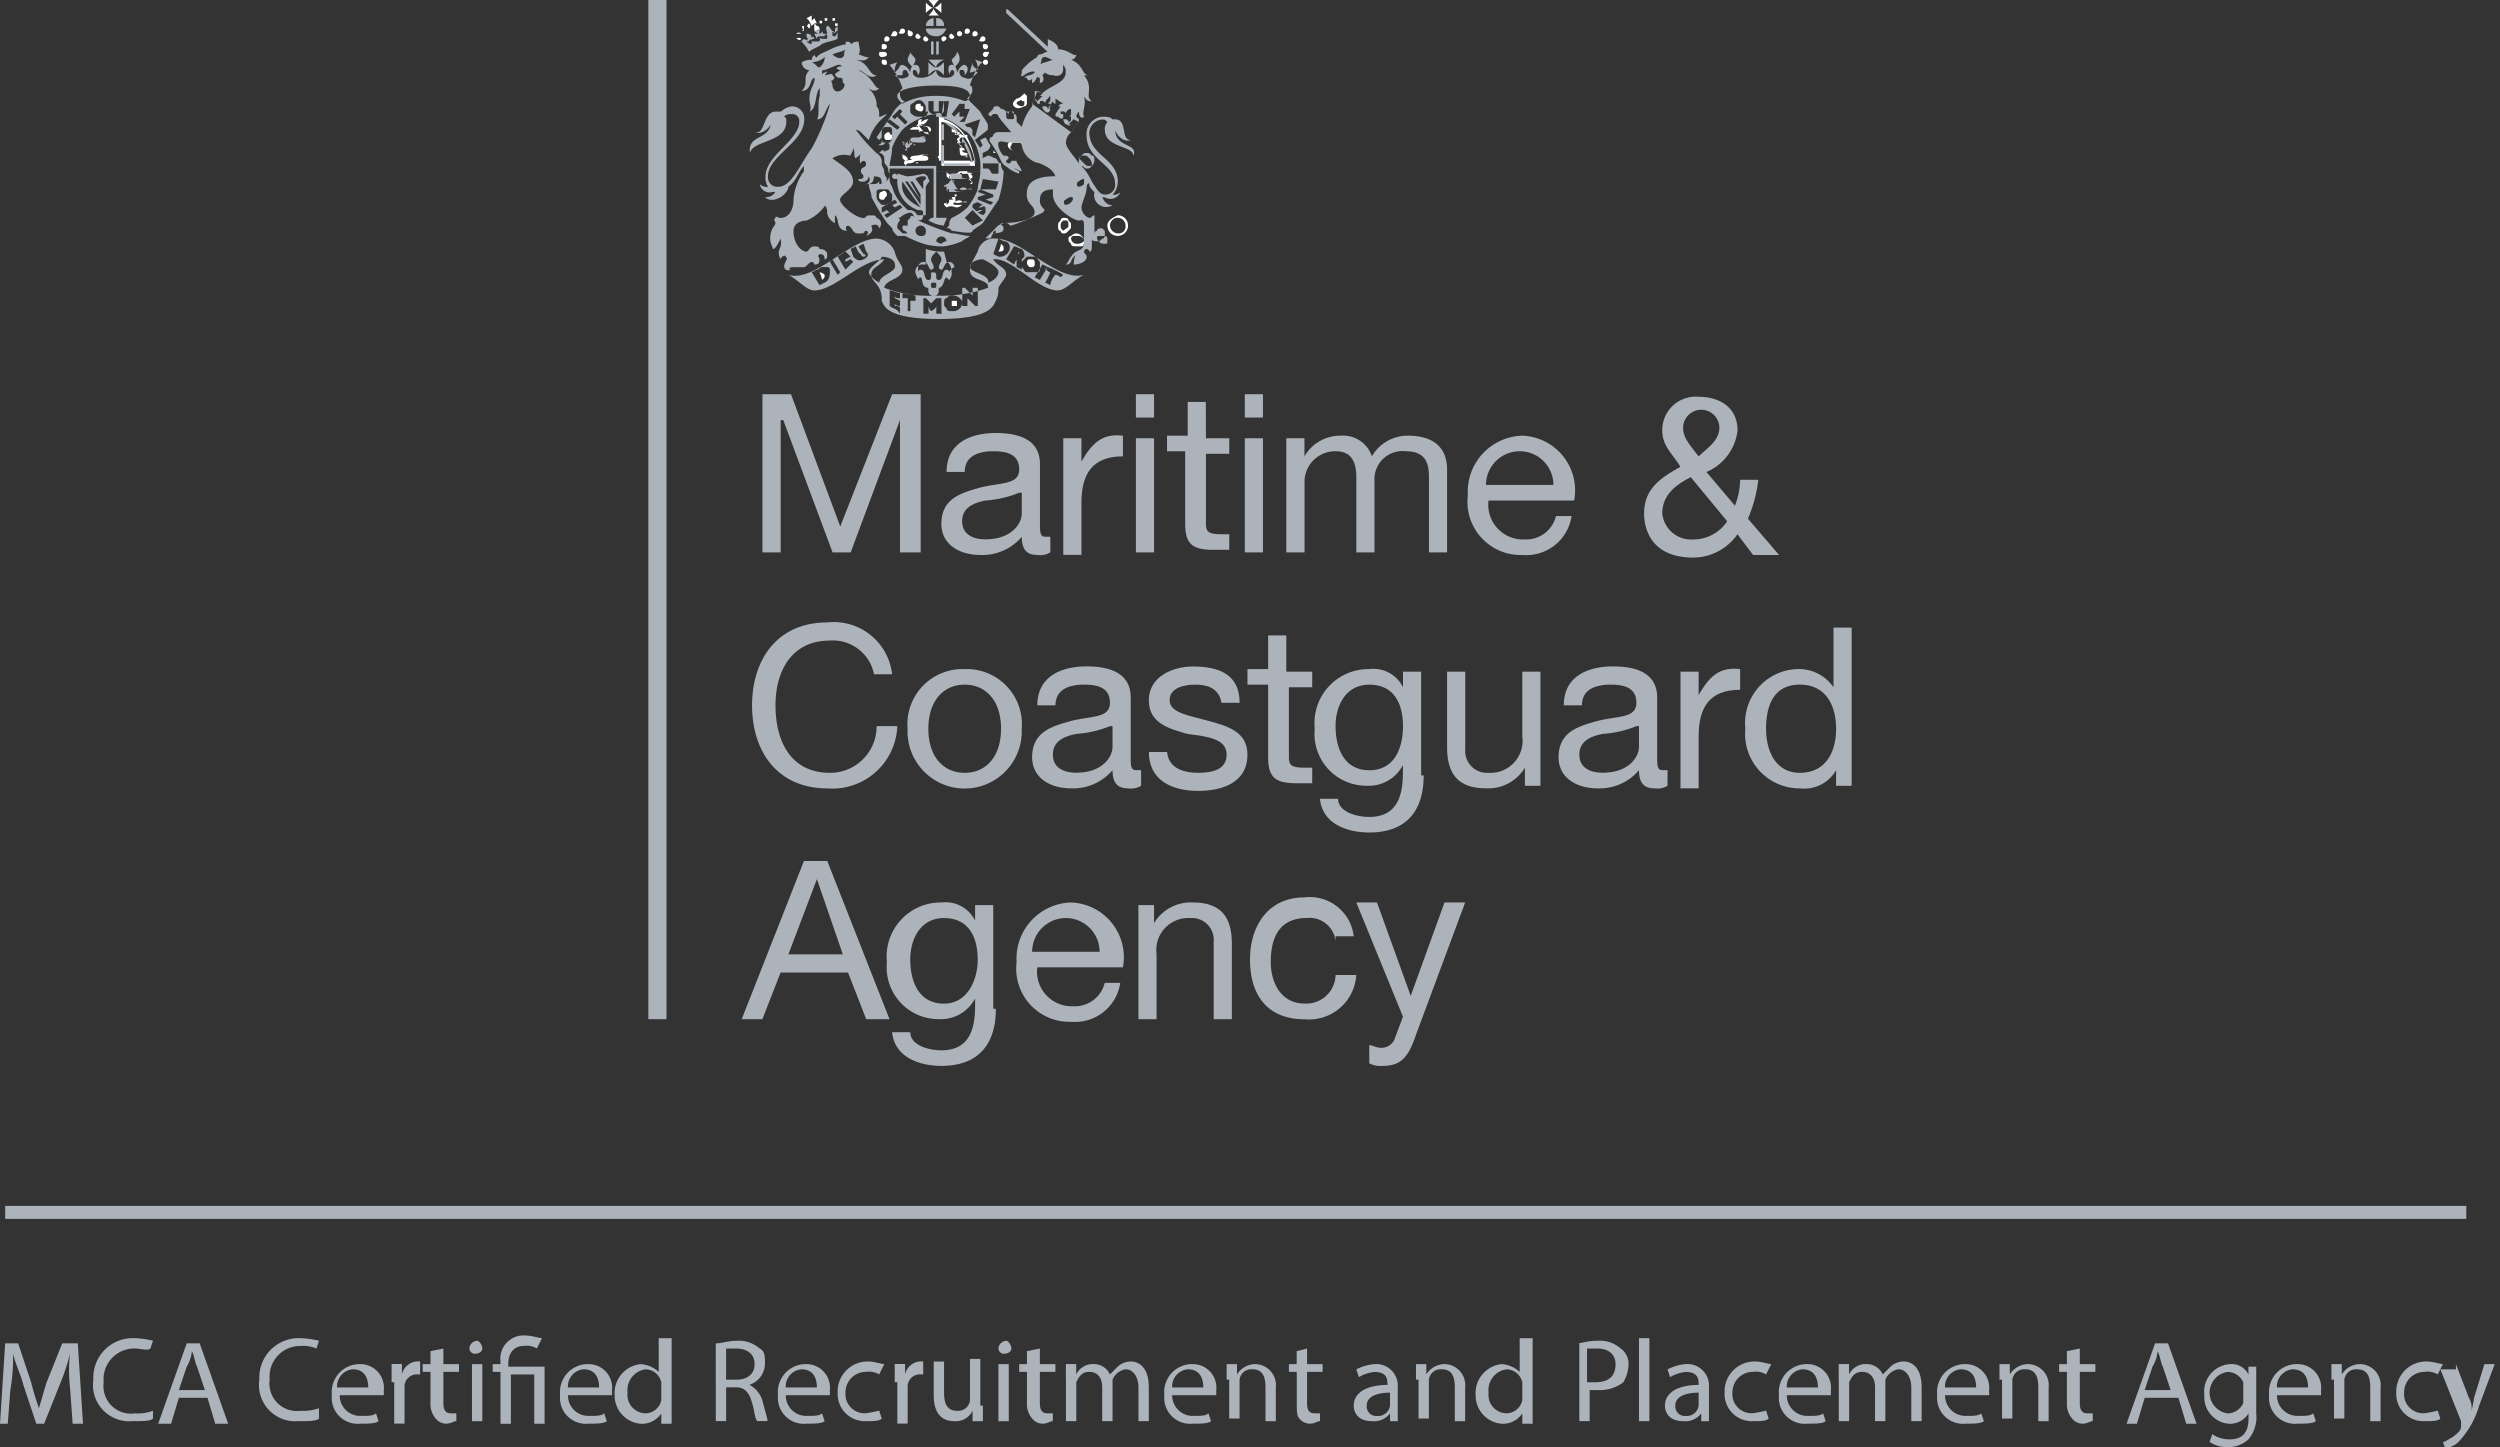 <svg xmlns="http://www.w3.org/2000/svg" xmlns:xlink="http://www.w3.org/1999/xlink" width="120.932" height="70" viewBox="0 0 120.932 70"><rect x="0" y="0" width="120.932" height="70" fill="#333333" stroke="none"/><defs><clipPath id="clip-path"><rect id="Rectangle_579" data-name="Rectangle 579" width="120.932" height="70"></rect></clipPath></defs><g id="Group_619" data-name="Group 619" transform="translate(-978.705 -4287.218)"><rect id="Rectangle_578" data-name="Rectangle 578" width="0.878" height="49.301" transform="translate(1010.067 4287.218)" fill="#acb3ba"></rect><path id="Path_11884" data-name="Path 11884" d="M29.4,15.2h1.38l2.384,6.4,2.509-6.4h1.38v7.652h-1v-6.4h0l-2.384,6.4h-.878l-2.384-6.4h-.125v6.4H29.4Z" transform="translate(986.187 4291.086)" fill="#acb3ba"></path><g id="Group_211" data-name="Group 211" transform="translate(978.705 4287.218)"><g id="Group_209" data-name="Group 209" clip-path="url(#clip-path)"><path id="Path_11885" data-name="Path 11885" d="M40.063,19.585a5.212,5.212,0,0,1-1.631.376c-.627.125-1.129.376-1.129,1s.5.878,1.129.878c1.254,0,1.756-.753,1.756-1.254v-1Zm1.505,2.885a.94.94,0,0,1-.627.125c-.5,0-.753-.251-.753-.878a2.5,2.5,0,0,1-2.007.878c-1,0-1.882-.5-1.882-1.505,0-1.254,1-1.505,1.882-1.756,1-.251,1.882-.125,1.882-.878s-.627-.878-1.254-.878c-.753,0-1.38.251-1.38,1h-.878c0-1.38,1.129-1.882,2.384-1.882,1,0,2.133.251,2.133,1.505v2.885c0,.376,0,.627.251.627h.251v.753Z" transform="translate(9.238 4.25)" fill="#acb3ba"></path></g><g id="Group_210" data-name="Group 210" clip-path="url(#clip-path)"><path id="Path_11886" data-name="Path 11886" d="M41,16.929h.878v1.129h0c.5-.878,1-1.38,2.007-1.254v1c-1.505,0-2.007.878-2.007,2.258v2.509H41Z" transform="translate(10.434 4.271)" fill="#acb3ba"></path></g></g><path id="Path_11887" data-name="Path 11887" d="M43.8,22.852h.878v-5.52H43.8Zm0-6.523h.878V15.2H43.8Z" transform="translate(989.851 4291.086)" fill="#acb3ba"></path><g id="Group_213" data-name="Group 213" transform="translate(978.705 4287.218)"><g id="Group_212" data-name="Group 212" clip-path="url(#clip-path)"><path id="Path_11888" data-name="Path 11888" d="M46.882,17.256h1.129v.753H46.882V21.4c0,.376.125.5.753.5h.376v.753h-.753c-1,0-1.38-.251-1.38-1.254V17.884H45v-.753h1V15.5h.878Z" transform="translate(11.452 3.944)" fill="#acb3ba"></path></g></g><path id="Path_11889" data-name="Path 11889" d="M48,22.852h.878v-5.52H48Zm0-6.523h.878V15.2H48Z" transform="translate(990.92 4291.086)" fill="#acb3ba"></path><g id="Group_214" data-name="Group 214" transform="translate(978.705 4287.218)" clip-path="url(#clip-path)"><path id="Path_11890" data-name="Path 11890" d="M49.6,16.925h.878V17.8h0a2,2,0,0,1,1.756-1,1.461,1.461,0,0,1,1.505,1,2,2,0,0,1,1.756-1c1.129,0,1.882.5,1.882,1.631v4.014H56.5V18.807c0-.627-.125-1.254-1.129-1.254a1.353,1.353,0,0,0-1.505,1.38v3.513h-.878V18.807c0-.753-.251-1.254-1-1.254a1.487,1.487,0,0,0-1.505,1.38v3.513H49.6Z" transform="translate(12.622 4.275)" fill="#acb3ba"></path></g><g id="Group_215" data-name="Group 215" transform="translate(978.705 4287.218)" clip-path="url(#clip-path)"><path id="Path_11891" data-name="Path 11891" d="M60.74,19.184a1.631,1.631,0,1,0-3.262,0Zm.878,1.505a2.215,2.215,0,0,1-2.384,1.882A2.572,2.572,0,0,1,56.6,19.685,2.714,2.714,0,0,1,59.234,16.8a2.649,2.649,0,0,1,2.509,3.136H57.6a1.678,1.678,0,0,0,1.756,1.882,1.476,1.476,0,0,0,1.505-1.129h.753Z" transform="translate(14.404 4.275)" fill="#acb3ba"></path></g><g id="Group_216" data-name="Group 216" transform="translate(978.705 4287.218)" clip-path="url(#clip-path)"><path id="Path_11892" data-name="Path 11892" d="M67.038,16.805a.878.878,0,1,0-1.756,0c0,.5.376.878.753,1.38.376-.376,1-.753,1-1.38m-1.38,2.384c-.753.376-1.38.878-1.38,1.756A1.4,1.4,0,0,0,65.784,22.2a1.958,1.958,0,0,0,1.631-.878Zm2.258,2.76a2.623,2.623,0,0,1-2.133,1.129c-2.133,0-2.384-1.505-2.384-2.133,0-1.254.878-1.756,1.756-2.258-.376-.627-.878-1-.878-1.756A1.616,1.616,0,0,1,66.034,15.3c1,0,1.882.5,1.882,1.631a2.492,2.492,0,0,1-1.505,2.007l1.38,1.631a3.711,3.711,0,0,0,.251-1.254h.878a6.793,6.793,0,0,1-.5,1.882l1.505,1.756H68.669Z" transform="translate(16.134 3.894)" fill="#acb3ba"></path></g><g id="Group_217" data-name="Group 217" transform="translate(978.705 4287.218)" clip-path="url(#clip-path)"><path id="Path_11893" data-name="Path 11893" d="M34.9,26.509a2.027,2.027,0,0,0-2.133-1.631c-1.882,0-2.634,1.505-2.634,3.136,0,1.756.753,3.262,2.634,3.262a2.249,2.249,0,0,0,2.258-2.258h1a3.143,3.143,0,0,1-3.387,3.011c-2.384,0-3.638-1.756-3.638-4.014S30.254,24,32.638,24a2.842,2.842,0,0,1,3.136,2.509Z" transform="translate(7.38 6.108)" fill="#acb3ba"></path></g><g id="Group_218" data-name="Group 218" transform="translate(978.705 4287.218)" clip-path="url(#clip-path)"><path id="Path_11894" data-name="Path 11894" d="M37.76,30.818c1,0,1.756-.753,1.756-2.133s-.753-2.133-1.756-2.133S36,27.305,36,28.685s.753,2.133,1.756,2.133m0-5.018a2.667,2.667,0,0,1,2.76,2.885,2.763,2.763,0,1,1-5.52,0A2.667,2.667,0,0,1,37.76,25.8" transform="translate(8.907 6.566)" fill="#acb3ba"></path></g><g id="Group_219" data-name="Group 219" transform="translate(978.705 4287.218)" clip-path="url(#clip-path)"><path id="Path_11895" data-name="Path 11895" d="M43.563,28.585a5.212,5.212,0,0,1-1.631.376c-.627.125-1.129.376-1.129,1s.5.878,1.129.878c1.254,0,1.756-.753,1.756-1.254v-1Zm1.505,2.885a.94.94,0,0,1-.627.125c-.5,0-.753-.251-.753-.878a2.5,2.5,0,0,1-2.007.878c-1,0-1.882-.5-1.882-1.505,0-1.254,1-1.505,1.882-1.756,1-.251,1.882-.125,1.882-.878s-.627-.878-1.254-.878c-.753,0-1.38.251-1.38,1h-.878c0-1.38,1.129-1.882,2.384-1.882,1,0,2.133.251,2.133,1.505v2.885c0,.376,0,.627.251.627h.251v.753Z" transform="translate(10.128 6.54)" fill="#acb3ba"></path></g><g id="Group_220" data-name="Group 220" transform="translate(978.705 4287.218)" clip-path="url(#clip-path)"><path id="Path_11896" data-name="Path 11896" d="M45.178,29.714c0,.878.753,1.129,1.505,1.129.627,0,1.38-.125,1.38-.878s-.878-.878-1.882-1c-.878-.251-1.882-.5-1.882-1.631S45.429,25.7,46.433,25.7c1.254,0,2.258.376,2.258,1.756h-.878c-.125-.753-.753-.878-1.254-.878s-1.254.125-1.254.753,1,.753,1.882,1,1.882.5,1.882,1.631c0,1.38-1.254,1.756-2.384,1.756-1.254,0-2.384-.5-2.384-1.882h.878Z" transform="translate(11.273 6.54)" fill="#acb3ba"></path></g><g id="Group_221" data-name="Group 221" transform="translate(978.705 4287.218)" clip-path="url(#clip-path)"><path id="Path_11897" data-name="Path 11897" d="M50.107,26.256h1.129v.753H50.107V30.4c0,.376.125.5.753.5h.376v.753h-.753c-1,0-1.38-.251-1.38-1.254V26.884h-1v-.753h1V24.5h.878v1.756Z" transform="translate(12.24 6.235)" fill="#acb3ba"></path></g><g id="Group_222" data-name="Group 222" transform="translate(978.705 4287.218)" clip-path="url(#clip-path)"><path id="Path_11898" data-name="Path 11898" d="M54.965,28.56c0-1-.376-2.007-1.631-2.007-1.129,0-1.631,1-1.631,2.007s.376,2.133,1.631,2.133,1.631-1.129,1.631-2.133m1,2.384c0,1.756-.878,2.76-2.634,2.76-1,0-2.258-.376-2.384-1.631h.878c0,.627.878.878,1.505.878,1.254,0,1.631-.878,1.631-2.133v-.376h0a1.864,1.864,0,0,1-1.756,1,2.506,2.506,0,0,1-2.509-2.76A2.612,2.612,0,0,1,53.334,25.8a1.591,1.591,0,0,1,1.631.878h0v-.753h.878v5.018Z" transform="translate(12.902 6.566)" fill="#acb3ba"></path></g><g id="Group_223" data-name="Group 223" transform="translate(978.705 4287.218)" clip-path="url(#clip-path)"><path id="Path_11899" data-name="Path 11899" d="M60.442,31.42h-.878v-.878h0a2.064,2.064,0,0,1-1.882,1c-1.505,0-1.882-.878-1.882-2.007V25.9h.878v3.763a1.053,1.053,0,0,0,1.129,1.129,1.551,1.551,0,0,0,1.631-1.756V25.9h.878v5.52Z" transform="translate(14.2 6.591)" fill="#acb3ba"></path></g><g id="Group_224" data-name="Group 224" transform="translate(978.705 4287.218)" clip-path="url(#clip-path)"><path id="Path_11900" data-name="Path 11900" d="M63.863,28.585a5.212,5.212,0,0,1-1.631.376c-.627.125-1.129.376-1.129,1s.5.878,1.129.878c1.254,0,1.756-.753,1.756-1.254v-1Zm1.505,2.885a.94.94,0,0,1-.627.125c-.5,0-.753-.251-.753-.878a2.5,2.5,0,0,1-2.007.878c-1,0-1.882-.5-1.882-1.505,0-1.254,1-1.505,1.882-1.756,1-.251,1.882-.125,1.882-.878s-.627-.878-1.254-.878c-.753,0-1.38.251-1.38,1h-.878c0-1.38,1.129-1.882,2.384-1.882,1,0,2.133.251,2.133,1.505v2.885c0,.376,0,.627.251.627h.251Z" transform="translate(15.294 6.54)" fill="#acb3ba"></path></g><g id="Group_225" data-name="Group 225" transform="translate(978.705 4287.218)" clip-path="url(#clip-path)"><path id="Path_11901" data-name="Path 11901" d="M64.8,25.929h.878v1.129h0c.5-.878,1-1.38,2.007-1.254v1c-1.505,0-2.007.878-2.007,2.258v2.509H64.8Z" transform="translate(16.49 6.562)" fill="#acb3ba"></path></g><g id="Group_226" data-name="Group 226" transform="translate(978.705 4287.218)" clip-path="url(#clip-path)"><path id="Path_11902" data-name="Path 11902" d="M69.934,31.225c1.254,0,1.756-1,1.756-2.133s-.5-2.133-1.756-2.133-1.631,1-1.631,2.133.5,2.133,1.631,2.133m2.634.627h-.878V31.1h0a1.778,1.778,0,0,1-1.756.878A2.634,2.634,0,0,1,67.3,29.092a2.612,2.612,0,0,1,2.509-2.885,2.034,2.034,0,0,1,1.756.878h0V24.2h.878v7.652Z" transform="translate(17.127 6.158)" fill="#acb3ba"></path></g><path id="Path_11903" data-name="Path 11903" d="M30.858,37.716h2.634l-1.254-3.638h0Zm.753-4.516H32.74l3.011,7.652H34.622l-.878-2.258H30.482L29.6,40.852h-1Z" transform="translate(985.983 4295.667)" fill="#acb3ba"></path><g id="Group_228" data-name="Group 228" transform="translate(978.705 4287.218)" clip-path="url(#clip-path)"><path id="Path_11904" data-name="Path 11904" d="M38.591,37.56c0-1-.376-2.007-1.631-2.007-1.129,0-1.631,1-1.631,2.007s.376,2.133,1.631,2.133c1.129,0,1.631-1.129,1.631-2.133m.878,2.384c0,1.756-.878,2.76-2.634,2.76-1,0-2.258-.376-2.384-1.631h.878c0,.627.878.878,1.505.878,1.254,0,1.631-.878,1.631-2.133v-.376h0a1.864,1.864,0,0,1-1.756,1,2.506,2.506,0,0,1-2.509-2.76A2.612,2.612,0,0,1,36.834,34.8a1.591,1.591,0,0,1,1.631.878h0v-.753h.878v5.018Z" transform="translate(8.703 8.856)" fill="#acb3ba"></path></g><g id="Group_229" data-name="Group 229" transform="translate(978.705 4287.218)" clip-path="url(#clip-path)"><path id="Path_11905" data-name="Path 11905" d="M43.214,37.184a1.631,1.631,0,1,0-3.262,0Zm1,1.505a2.215,2.215,0,0,1-2.384,1.882A2.573,2.573,0,0,1,39.2,37.685,2.714,2.714,0,0,1,41.834,34.8a2.649,2.649,0,0,1,2.509,3.136H40.2a1.678,1.678,0,0,0,1.756,1.882,1.476,1.476,0,0,0,1.505-1.129Z" transform="translate(9.976 8.856)" fill="#acb3ba"></path></g><g id="Group_230" data-name="Group 230" transform="translate(978.705 4287.218)" clip-path="url(#clip-path)"><path id="Path_11906" data-name="Path 11906" d="M43.8,34.925h.878V35.8h0a2.064,2.064,0,0,1,1.882-1c1.505,0,1.882.878,1.882,2.007v3.638h-.878V36.682a1.053,1.053,0,0,0-1.129-1.129A1.551,1.551,0,0,0,44.8,37.309v3.136h-.878v-5.52Z" transform="translate(11.146 8.856)" fill="#acb3ba"></path></g><g id="Group_231" data-name="Group 231" transform="translate(978.705 4287.218)" clip-path="url(#clip-path)"><path id="Path_11907" data-name="Path 11907" d="M52.34,36.733A1.265,1.265,0,0,0,50.96,35.6c-1.38,0-1.756,1-1.756,2.133,0,1,.5,2.007,1.631,2.007a1.419,1.419,0,0,0,1.505-1.38h1A2.288,2.288,0,0,1,50.834,40.5c-1.756,0-2.634-1.129-2.634-2.885,0-1.631.878-3.011,2.634-3.011a2.14,2.14,0,0,1,2.384,1.882H52.34Z" transform="translate(12.266 8.805)" fill="#acb3ba"></path></g><g id="Group_232" data-name="Group 232" transform="translate(978.705 4287.218)" clip-path="url(#clip-path)"><path id="Path_11908" data-name="Path 11908" d="M55.185,41.2c-.376,1.129-.753,1.505-1.631,1.505a1.131,1.131,0,0,1-.627-.125V41.7c.125,0,.376.125.5.125a.688.688,0,0,0,.753-.5l.376-1L52.3,34.8h1l1.631,4.516h0L56.565,34.8h1Z" transform="translate(13.309 8.856)" fill="#acb3ba"></path></g><g id="Group_233" data-name="Group 233" transform="translate(978.705 4287.218)" clip-path="url(#clip-path)"><path id="Path_11909" data-name="Path 11909" d="M29,5.7h0" transform="translate(7.38 1.451)" fill="#fff"></path></g><g id="Group_234" data-name="Group 234" transform="translate(978.705 4287.218)" clip-path="url(#clip-path)"><path id="Path_11910" data-name="Path 11910" d="M37.48,5.5a2.631,2.631,0,0,1,.5,1.38H36.351V4.751A1.517,1.517,0,0,1,37.48,5.5m.5,1.129A3.987,3.987,0,0,0,37.605,5.5V5.378H37.48a1.951,1.951,0,0,0-1-.753.123.123,0,0,0-.125-.125h-.125v.125h0V5.5h0v.878s-.125.125,0,.125h0v.125H37.1v0h.627s.125.125.125,0h.125V6.507h0c0,.251.125.251,0,.125h0" transform="translate(9.187 1.145)" fill="#fff"></path></g><g id="Group_235" data-name="Group 235" transform="translate(978.705 4287.218)" clip-path="url(#clip-path)"><path id="Path_11911" data-name="Path 11911" d="M37.3,5.453h0V5.7h.125v.125h0c.125.251.251.627.376.878H37.68v.125h-.627v0h-.627V6.707H36.3V5.829h.125V5.7h0V5.578H36.3V4.825h.125V4.7c.251.251.627.376.878.753m.5,1.254a2.229,2.229,0,0,0-.5-1.254,1.732,1.732,0,0,0-.376-.5.951.951,0,0,0-.5-.251h0V6.707Z" transform="translate(9.238 1.196)" fill="#acb3ba"></path></g><g id="Group_236" data-name="Group 236" transform="translate(978.705 4287.218)" clip-path="url(#clip-path)"><path id="Path_11912" data-name="Path 11912" d="M37.453,6.28h0V6.154s-.251,0-.251-.125h.125A.123.123,0,0,0,37.2,5.9l-.125-.125a.389.389,0,0,0-.125-.251v.125c.125.125.251.125.251.251h-.125s0-.125,0-.125a.174.174,0,0,1,0-.251c0-.125,0-.251-.125-.251V5.151h.125a.123.123,0,0,1-.125.125h0l-.125-.125H36.7V4.9h0a.123.123,0,0,0,.125.125h0l.125.125-.125.125h.251V5.151c0,.125.251.125.251.251H37.2a.125.125,0,0,0,0,.251h-.125s0-.125-.125,0h0V5.527a.123.123,0,0,1,.125-.125c0,.753,0,.878.125.878h.251c-.125.125-.125,0-.125,0h0c.125.125.125.125.125,0h0" transform="translate(9.339 1.247)" fill="#fff"></path></g><g id="Group_237" data-name="Group 237" transform="translate(978.705 4287.218)" clip-path="url(#clip-path)"><path id="Path_11913" data-name="Path 11913" d="M36.7,5.2h0" transform="translate(9.339 1.323)" fill="#fff"></path></g><g id="Group_238" data-name="Group 238" transform="translate(978.705 4287.218)" clip-path="url(#clip-path)"><path id="Path_11914" data-name="Path 11914" d="M36.031,6.951h0l-.125.125h0v.376l-.376-.5a.461.461,0,0,1,.376-.125c.125,0,.125,0,.125.125m-.753.125H35.4l.376.627v.251Zm.5,1.129-.753-1.129h.125l.627.878v.251M34.9,7.076l.878,1.254c-.5-.251-1-.627-.878-1.254m1.254-.125h0a.27.27,0,0,0-.251-.251,4.436,4.436,0,0,1-.753.125c-.125,0-.376-.125-.5-.125v.125h0a.125.125,0,1,0-.125.125h.125v.125h0a1.468,1.468,0,0,0,1,1.38c.125,0,.251,0,.251.125s0,.125-.125.125h-.125a.125.125,0,0,0,0,.251c.125,0,.251,0,.251-.251h.125V8.582h0V7.327h0c.125-.251.251-.251.125-.376h0" transform="translate(8.754 1.705)" fill="#acb3ba"></path></g><g id="Group_239" data-name="Group 239" transform="translate(978.705 4287.218)" clip-path="url(#clip-path)"><path id="Path_11915" data-name="Path 11915" d="M35.6,4.8h0" transform="translate(9.059 1.222)" fill="#fff"></path></g><g id="Group_240" data-name="Group 240" transform="translate(978.705 4287.218)" clip-path="url(#clip-path)"><path id="Path_11916" data-name="Path 11916" d="M35.476,5.1h0m0,0h0m0-.125h0m.376.251c.125,0,.251,0,.251-.125,0-.251-.5-.125-.5-.251h0c.251,0,.251-.125.376-.251-.251,0-.251.125-.376.125,0,0,.125-.125,0-.125a.123.123,0,0,0-.125.125h0v.125c0,.125.5,0,.5.251.125.125,0,.125-.125.125s-.125-.125-.376,0c0,0,.125-.125,0-.125h0v.125h0V5.1H35.1c0-.125,0,0,.125-.125h.125c.125,0,0-.125.125-.125h0v.125h0s0-.125-.125,0h.125V4.851c.376.5.376.5.376.376h0c.125.125,0,.125,0,0h0l.125.125h0c0-.125,0-.125-.125-.125h0" transform="translate(8.932 1.171)" fill="#fff"></path></g><g id="Group_241" data-name="Group 241" transform="translate(978.705 4287.218)" clip-path="url(#clip-path)"><path id="Path_11917" data-name="Path 11917" d="M35.188,5.939h0m-.125-.376h0c.125,0,.125.125,0,0,.125.125,0,.125,0,0h0m.125-.125c0,.125-.125.125,0,0h0m0,.125h0m-.251.125h0l-.125-.125V5.437h0a.123.123,0,0,0,.125.125h0c-.125.125-.125.125,0,.125h0a.438.438,0,0,0,.125.251h-.125c0-.125,0,0,.125-.125h0a.123.123,0,0,0,.125-.125h0c.125,0,0-.125.251-.125h0v.125h0s0-.125-.125,0h.125V5.562h.251c.125,0,.251,0,.251-.125,0,0,0-.125-.251-.125h.251c-.125-.125-.251,0-.376,0h-.125c-.125,0-.251,0-.251.125s.376.125.627.125h-.753V5.437h0c0,.125-.125.125-.125.251Z" transform="translate(8.845 1.337)" fill="#acb3ba"></path></g><g id="Group_242" data-name="Group 242" transform="translate(978.705 4287.218)" clip-path="url(#clip-path)"><path id="Path_11918" data-name="Path 11918" d="M35.051,6.025h0m-.125.125h0m0-.125h0m.125.376h0c.376,0,.251-.125.5-.125h0V6.4h0s0-.125-.125,0h.125V6.276H35.8c.125,0,.251,0,.251-.125,0,0,0-.125-.251-.125h-.376c.251,0,.376-.125.627,0-.125-.125-.251,0-.376,0h-.125c-.125,0-.376,0-.376.125s.627.125.753.125H35.8a2.05,2.05,0,0,0-.878,0V6.151h0v.125h0L34.8,6.151V5.9h0a.123.123,0,0,0,.125.125h0l.125.125h0v.125h-.125c-.125.125,0,.251.125.125h0a.123.123,0,0,0-.125.125l.125-.125h0" transform="translate(8.856 1.501)" fill="#fff"></path></g><g id="Group_243" data-name="Group 243" transform="translate(978.705 4287.218)" clip-path="url(#clip-path)"><path id="Path_11919" data-name="Path 11919" d="M36.5,6.851h0c.125,0,.125.125,0,0h0m.125-.125h0m0,.125h0m1.129.251h0c-.125,0-.125-.125-.251-.125h0c.125,0,.251,0,.251-.125,0,0,0-.125-.251-.125h-.376c.251,0,.5-.125.627,0h-.5c-.125,0-.376,0-.376.125s.627.125.753.125H37.5a2.05,2.05,0,0,0-.878,0s.125-.125,0-.125h0v.125h0L36.5,6.851V6.6h0a.123.123,0,0,0,.125.125h0a.123.123,0,0,0,.125.125h-.125c0-.125,0,0,.125-.125h.125c.251,0,.125-.125.376-.125h0v.125h0s0-.125-.125,0h.125V6.6H37.5c.125.5.251.5.251.5h0l-.125.125h0c.125,0,.125,0,.125-.125h0" transform="translate(9.289 1.68)" fill="#fff"></path></g><g id="Group_244" data-name="Group 244" transform="translate(978.705 4287.218)" clip-path="url(#clip-path)"><path id="Path_11920" data-name="Path 11920" d="M36.525,7.453h0c.125.125,0,.125,0,0h0m.125,0h0c-.125,0-.125-.125,0,0h0m0,0h0m.5,0h0c.251.125.5-.125.627,0h-.251a.235.235,0,0,0-.376,0H36.9c0,.125.376.125.5.125h-.753V7.453h-.125V7.2h0s0,.125.125,0h0v.125H36.4c0-.125,0,0,.125-.125h0a.123.123,0,0,0,.125-.125h0c.125,0,0-.125.251-.125h0v.125h0s0-.125-.125,0H36.9V6.951h.125c.125,0,.251,0,.251-.125a.123.123,0,0,0-.125-.125h-.5c.376.753.376.753.5.753" transform="translate(9.263 1.705)" fill="#acb3ba"></path></g><g id="Group_245" data-name="Group 245" transform="translate(978.705 4287.218)" clip-path="url(#clip-path)"><path id="Path_11921" data-name="Path 11921" d="M36.651,7.876h0m-.125,0h0m0,0h0m.376,0h0c.251.125.5-.125.627,0h-.251c0-.125-.251-.125-.376,0h0C36.776,8,36.9,8,37.027,8h.251a.438.438,0,0,1-.251.125c-.125,0-.251-.125-.5,0h0V8h0v.125L36.4,8h0V7.876h0s0,.125.125,0h0V8h0l.125-.125h0V7.751h.125V8h0s0-.125-.125,0h0V7.751H36.9a.123.123,0,0,1-.125-.125h0c.125,0,.251,0,.251-.125H36.9c.125.376,0,.5,0,.376h0" transform="translate(9.263 1.909)" fill="#fff"></path></g><g id="Group_246" data-name="Group 246" transform="translate(978.705 4287.218)" clip-path="url(#clip-path)"><path id="Path_11922" data-name="Path 11922" d="M33.418,2.353c-.125.125-.376,0-.5-.125.251-.125.5-.125.627-.251-.125.251,0,.251-.125.376m-.125,1.631c-.251.125-.376-.125-.376-.251s-.125-.251,0-.251c.125-.125.125-.125,0-.251,0-.125-.251,0-.376,0,.125-.125.125-.251,0-.125a.123.123,0,0,0-.125.125V3.105c0-.125,0-.125.125-.125l.627-.251h.125l.125.125a.174.174,0,0,0-.251,0c-.125,0,0,.125.125.125-.125.125-.251.125-.251.251.125.125.125.125.251.125s.125.125.125.251c.125,0,.125.251-.125.376m-1-1.129c-.125,0-.125-.125-.376-.251a.958.958,0,0,0,.627-.251.652.652,0,0,1-.251.5M35.3,7.5a.5.5,0,0,0-.251-.5,8.116,8.116,0,0,1-1-1.129.389.389,0,0,1,.251.125l.376.376a2.256,2.256,0,0,1,.753-1.129l.125-.125c-.125,0-.251.125-.376.125,0-.251,0-.376-.125-.5a1.026,1.026,0,0,0-.627-1c.251.125.5.376.753.125-.251,0-.251-.5-1-.878.251,0,.5.5.878.251-.376,0-.376-.627-1-.753.251,0,.376.125.627-.125-.251,0-.376-.125-.5-.125.125-.251,0-.376,0-.627a.461.461,0,0,0-.376.125c0-.125-.125-.125-.251-.125v.125a2.6,2.6,0,0,0-.753.251c-.251.125-.627.251-.627.376a.123.123,0,0,1-.125-.125c-.125.125-.125.125-.125.251a.754.754,0,0,0-.5.125.4.4,0,0,0,.376.376c-.376.376,0,.627-.376,1,.5,0,.376-.627.627-.627,0,.376-.251.5-.251,1,0,.251.125.5,0,.627.376-.125.251-.878.5-1.129v.376c-.125.376,0,.878-.125,1.129.376,0,.376-.5.627-.753a10.852,10.852,0,0,1-.878,2.133c-.627.878-1,1.882-1.631,1.882a.46.46,0,0,1-.5-.5c0-1,1.756-1.631,1.756-2.76a.585.585,0,0,0-.627-.627.951.951,0,0,0-.5.251h-.251c-.627,0-.5,1.129-1,1,.251.125.627-.125.753-.376-.125.753-1.129.5-1,1.38.125-.627,1.756-.5,1.756-1.505,0-.125,0-.251-.125-.251a.461.461,0,0,1,.376-.125.333.333,0,0,1,.376.376c0,.878-1.631,1.631-1.631,2.634a.754.754,0,0,0,.125.5A.461.461,0,0,1,29.4,8.5a.479.479,0,0,0,.627.376h.125a.5.5,0,0,1-.5.251c.376.376,1.129-.125,1.129-.5.376-.251.5-.753.753-1v.251a2.631,2.631,0,0,0-.5,1.38c0,.5-.251.878-.627.878-.125,0-.251-.125-.251,0-.125.125,0,.125,0,.251s-.251.251-.251.753c0,.251.125.376.125.5.125,0,.251-.251.376-.5.125.5-.251.5,0,1,0-.125.251-.251.251-.125.125.125,0,.125,0,.251-.125.125-.125.5.251.376-.125,0-.125-.125.125-.125h.5c.125,0,.251-.251.376-.251a.123.123,0,0,1,.125.125c.251,0,.251-.125.251-.251s-.125-.125,0-.251c.125,0,.251,0,.251.251.125,0,.125-.125.125-.251s-.125-.251-.376-.251c0-.125-.125-.125-.251-.125-.251,0-.251.251-.376.251-.251,0-.627-.376-.627-1,0-.376.376-.5.627-.5a2.107,2.107,0,0,0,1-.878,2.063,2.063,0,0,0,.251-1.254.94.94,0,0,0-.125.627.652.652,0,0,1-.251.5c-.125,0-.125,0-.125.125s0,.125.125.125a.461.461,0,0,1,.125.376.672.672,0,0,0,.376.5v-.376c.251.125,0,.753.627.753-.125,0-.125-.251,0-.251,0,0,.125,0,.251.251.125.125.125.125.376.125s.125-.125.251-.125.125.125,0,.251c.251-.125.376-.251.251-.5.251-.125.376,0,.376.125a.285.285,0,0,0-.125-.5.123.123,0,0,0-.125-.125h-.251c-.125,0-.125.125-.251.125-.376,0-1.129-.627-1.129-.878s.627-.5.627-.878c0-.5-.5-.753-1-1.129a1.03,1.03,0,0,1,.878-.125c0-.125.125-.125.125-.376.125.251,0,.376.125.5.125-.125.251-.125.251-.376,0,.125-.125.5,0,.627a.125.125,0,1,1,.251,0c0,.251-.251.125-.251.376,0,.125.125.125.125.251s-.125.125-.251.125c0,.125.125.125.251.125a.27.27,0,0,0,.251-.251.24.24,0,0,1-.125.376c.125,0,.376,0,.376-.376.376,0,.376.125.376.376a.27.27,0,0,0,.251-.251c0-.125-.125-.125-.125-.376,0-.125-.125-.251-.125-.376" transform="translate(7.352 0.407)" fill="#acb3ba"></path></g><g id="Group_247" data-name="Group 247" transform="translate(978.705 4287.218)" clip-path="url(#clip-path)"><path id="Path_11923" data-name="Path 11923" d="M30.951,1.519h0a.174.174,0,0,0-.251,0c.125,0,.125.125.251,0h0" transform="translate(7.813 0.363)" fill="#fff"></path></g><g id="Group_248" data-name="Group 248" transform="translate(978.705 4287.218)" clip-path="url(#clip-path)"><path id="Path_11924" data-name="Path 11924" d="M30.951,1.319h0a.174.174,0,0,0-.251,0h.251" transform="translate(7.813 0.312)" fill="#fff"></path></g><g id="Group_249" data-name="Group 249" transform="translate(978.705 4287.218)" clip-path="url(#clip-path)"><path id="Path_11925" data-name="Path 11925" d="M31.019,1.251h0V1c-.125,0-.125,0,0,.251-.125-.125-.125,0,0,0" transform="translate(7.87 0.254)" fill="#fff"></path></g><g id="Group_250" data-name="Group 250" transform="translate(978.705 4287.218)" clip-path="url(#clip-path)"><path id="Path_11926" data-name="Path 11926" d="M31.219,1.151h0a.174.174,0,0,0,0-.251c-.125.125-.125.125,0,.251h0" transform="translate(7.921 0.229)" fill="#fff"></path></g><g id="Group_251" data-name="Group 251" transform="translate(978.705 4287.218)" clip-path="url(#clip-path)"><path id="Path_11927" data-name="Path 11927" d="M32.2,1.025h.125V.9H32.2v.125" transform="translate(8.194 0.229)" fill="#fff"></path></g><g id="Group_252" data-name="Group 252" transform="translate(978.705 4287.218)" clip-path="url(#clip-path)"><path id="Path_11928" data-name="Path 11928" d="M32.225.825V.7H32.1V.825h.125" transform="translate(8.169 0.178)" fill="#fff"></path></g><g id="Group_253" data-name="Group 253" transform="translate(978.705 4287.218)" clip-path="url(#clip-path)"><path id="Path_11929" data-name="Path 11929" d="M31.925.825V.7H31.8V.825h.125" transform="translate(8.092 0.178)" fill="#fff"></path></g><g id="Group_254" data-name="Group 254" transform="translate(978.705 4287.218)" clip-path="url(#clip-path)"><path id="Path_11930" data-name="Path 11930" d="M31.725.925V.8H31.6V.925h.125" transform="translate(8.042 0.204)" fill="#fff"></path></g><g id="Group_255" data-name="Group 255" transform="translate(978.705 4287.218)" clip-path="url(#clip-path)"><path id="Path_11931" data-name="Path 11931" d="M31.225.851l.125.251.125-.125h0v.251c0,.125,0,.125.125.125s.125,0,.125-.125A.123.123,0,0,0,31.6,1.1L31.476.976H31.6L31.476.725l-.125.125h0V.6L31.1.725l.125.125Z" transform="translate(7.914 0.153)" fill="#fff"></path></g><g id="Group_256" data-name="Group 256" transform="translate(978.705 4287.218)" clip-path="url(#clip-path)"><path id="Path_11932" data-name="Path 11932" d="M32.531,1.125v.251a.123.123,0,0,1,.125-.125.438.438,0,0,1-.125.251c-.125,0-.125,0-.125-.125s0-.125.125,0a.123.123,0,0,0-.125-.125C32.28,1.125,32.28,1,32.154,1c-.125.125,0,.251,0,.376-.125,0-.251,0-.125.125,0-.125.125-.125.125,0s0,.125-.125.125-.251,0-.251-.125h.251L31.9,1.251a.123.123,0,0,1-.125.125V1.125l-.251.125a.438.438,0,0,0,.251.125h-.251l.125.251a.123.123,0,0,1,.125-.125c0,.125.125.251-.125.251H31.4c0-.125,0-.125.125-.125,0-.125-.125-.125-.125,0,0-.125,0-.251-.251-.251,0,.125,0,.251.125.251-.125,0-.125.125,0,.125,0-.125.125-.125.125,0v.125a.389.389,0,0,1-.251-.125h.125l-.251-.125v0l-.125.125a1.732,1.732,0,0,1,.376.5c.125-.125.5-.251.627-.376.251-.125.5-.125.753-.251V1Z" transform="translate(7.863 0.254)" fill="#acb3ba"></path></g><g id="Group_257" data-name="Group 257" transform="translate(978.705 4287.218)" clip-path="url(#clip-path)"><path id="Path_11933" data-name="Path 11933" d="M42.825,8.8a.376.376,0,1,1,.753,0,.333.333,0,0,1-.376.376.4.4,0,0,1-.376-.376m-.125,0a.5.5,0,1,0,.5-.5c-.251.125-.5.251-.5.5" transform="translate(10.866 2.112)" fill="#fff"></path></g><g id="Group_258" data-name="Group 258" transform="translate(978.705 4287.218)" clip-path="url(#clip-path)"><path id="Path_11934" data-name="Path 11934" d="M41.576,9.5a.27.27,0,0,1-.251-.251.123.123,0,0,1,.125-.125H41.7a.27.27,0,0,1,.251.251h0a.461.461,0,0,1-.376.125m-.251-.376a.123.123,0,0,0-.125.125c0,.125,0,.125.125.251,0,.125.125.125.251.125h.251c.125,0,.125-.125.125-.251h0A.4.4,0,0,0,41.576,9a.389.389,0,0,0-.251.125" transform="translate(10.485 2.29)" fill="#fff"></path></g><g id="Group_259" data-name="Group 259" transform="translate(978.705 4287.218)" clip-path="url(#clip-path)"><path id="Path_11935" data-name="Path 11935" d="M39.236,4.1a.123.123,0,0,1,.125-.125s.125-.125.125,0h.125V4.1a.123.123,0,0,1-.125.125.389.389,0,0,1-.251-.125h0m0-.251c-.125.125-.251.251-.125.376s.251.125.5,0c.125,0,.125-.125.125-.251V3.725L39.612,3.6c-.125.125-.251.251-.376.251" transform="translate(9.94 0.916)" fill="#fff"></path></g><g id="Group_260" data-name="Group 260" transform="translate(978.705 4287.218)" clip-path="url(#clip-path)"><path id="Path_11936" data-name="Path 11936" d="M41.051,9.027h0c-.125-.125-.125-.125-.125-.251s0-.125.125-.251h.125c.125,0,.125.125.125.251s-.125.125-.251.251h0m-.125-.5c-.125.125-.125.125-.125.251h0c0,.125,0,.251.125.251a.123.123,0,0,0,.125.125c.125,0,.125,0,.251-.125s.125-.125.125-.251,0-.125-.125-.251c0-.125-.125-.125-.251-.125a.123.123,0,0,0-.125.125" transform="translate(10.383 2.138)" fill="#fff"></path></g><g id="Group_261" data-name="Group 261" transform="translate(978.705 4287.218)" clip-path="url(#clip-path)"><path id="Path_11937" data-name="Path 11937" d="M39.161,5.927c-.125,0-.251-.125-.125-.251a.123.123,0,0,1,.125-.125h.251a.123.123,0,0,1,.125.125V5.8a.123.123,0,0,1-.125.125h-.251m-.125-.5a.123.123,0,0,0-.125.125c-.125.125,0,.376.251.376h.251a.123.123,0,0,0,.125-.125V5.551c0-.125-.125-.125-.251-.251,0,.125-.125.125-.251.125" transform="translate(9.889 1.349)" fill="#fff"></path></g><g id="Group_262" data-name="Group 262" transform="translate(978.705 4287.218)" clip-path="url(#clip-path)"><path id="Path_11938" data-name="Path 11938" d="M42.767,8.816a.389.389,0,0,1-.251.125c-.125,0-.125-.251,0-.251a.389.389,0,0,1,.251-.125v.251m-.627.878a.389.389,0,0,1-.251.125c-.125,0-.125-.251,0-.251a.389.389,0,0,1,.251-.125c.125,0,.125.125,0,.251M40.258,4.927h0a5.906,5.906,0,0,0,.251-.627h0l.251.125h0l-.125.125h.125l-.251.251h0l-.125-.125h0c0,.125.125.125.125.251h.125V4.8h.125a.123.123,0,0,1,.125.125c0-.125.125-.251.251-.376h0v.125c0,.125,0,.125-.125.251h.125v.125a.123.123,0,0,1-.125.125h0a.123.123,0,0,0-.125-.125H40.76c0,.125,0,.125.125.251s.251,0,.251-.125h-.125l.251-.376h0a.123.123,0,0,0,.125.125V4.677h0l.376.251h0c-.125,0-.125,0-.251.125h.125l-.251.376h0v0c0,.125,0,.125.125.125.125.125.251.125.251,0V5.429h-.125V5.3h.125a.123.123,0,0,1,.125.125.27.27,0,0,1,.251-.251h0V5.3c0,.125,0,.251-.125.251h.125V5.68h0a.123.123,0,0,1-.125.125h0a.123.123,0,0,0-.125-.125h-.125a.389.389,0,0,0,.125.251c.125,0,.125.125.251,0h-.125l.251-.251h0v0h0l.251.125h0a2.341,2.341,0,0,0-.376.5h0Zm2.258,2.634h0c.125-.125.125-.125.251-.125s.125,0,.251.125a.438.438,0,0,1,.125.251v.125h-.125c-.125,0-.125,0-.251-.125l-.251-.251m.878,3.889c0-.125,0-.125.125-.125h.251a.123.123,0,0,1,.125.125h0v.125c0,.125,0,.125-.125.125s-.251,0-.376-.251h0m-4.014-5.9c0,.125,0,.125-.125.125h-.125C39,5.68,39,5.555,39,5.429h0c0-.125,0-.125.125-.125h.251v.251m1.254-2.509c.125-.125,0-.376.251-.376.125,0,.251.125.376.125-.251.125-.5.125-.627.251m3.638,3.136c.125.376.5.627.753.5-.5,0-.125-1-.753-1h-.125c-.125-.125-.251-.125-.5-.125a.835.835,0,0,0-.753.878c0,1.254,1.38,1.38,1.38,2.384a.46.46,0,0,1-.5.5c-.251,0-.376-.251-.627-.627a2.624,2.624,0,0,0-.5-.753c.125,0,.125.125.251.125s.125,0,.251-.125a.438.438,0,0,0,.125-.251h0c0-.125,0-.251-.125-.251-.125-.125-.125-.125-.251-.125s-.125,0-.251.125a.438.438,0,0,0-.125.251h0v.125c-.251-.376-.627-.753-.627-1a.652.652,0,0,1,.251-.5h0a2.166,2.166,0,0,1,.376-.5h0V5.68l-.125-.125a.438.438,0,0,1,.125-.251c0,.251.125.376.251.251-.125-.251.125-.5,0-1,.125.251.251.251.376.251-.376-.251.125-.627-.376-1.254h.251c-.376,0-.251-.5-.878-.753a.27.27,0,0,0,.251-.251c-.125.125-.376-.251-.878-.251,0-.251-.251-.376-.5-.5v.376L39.129.411S39,.286,39,.411V.537l2.007,1.882c-.125,0-.251.125-.376.125a.123.123,0,0,0-.125.125,2.736,2.736,0,0,0-.627.5c-.125.125-.125.125-.125.251s-.125.251.125.125c.125-.125.5-.251.5-.125a.438.438,0,0,1-.251.125.438.438,0,0,0-.251.125h.125a.125.125,0,0,0,.251,0v.251c.125,0,.251-.251.251-.376,0,.125,0,.125.125.125v.251c.125,0,.251-.125.125-.376l.125-.125a.549.549,0,0,0,.376.125c.376.125.5-.125.5-.251V3.046a.461.461,0,0,1,.125.376c0,.5-.753.627-1.129,1h0L40.384,4.3v.251c0,.125-.125.376-.125.5h0a2.522,2.522,0,0,0-.5,1l-.251-.251V5.68c0-.125,0-.251-.125-.251L39.254,5.3c-.125,0-.125,0-.125.125h0c-.125-.125-.251-.251-.376-.251l-.125-.125H38.5a.123.123,0,0,0-.125.125l-.251.251.125.125h0l.125-.125H38.5a.123.123,0,0,1,.125.125,9.239,9.239,0,0,0,.627.753h-.627c-.125,0-.125,0-.251.125a.123.123,0,0,1-.125.125.174.174,0,0,0,0,.251,5.455,5.455,0,0,1,.5.878c.125.251.251.251.376.376a1.787,1.787,0,0,0,.5.251V8.189l-.251-.125h0c.125,0,.251.125.376.125,0-.125-.251-.376-.251-.5h-.251a.125.125,0,1,1-.251,0l.125-.125c0-.125-.125-.125-.251-.125a.951.951,0,0,1-.251-.5V6.809c.125-.125.251,0,.627,0h.5a1.038,1.038,0,0,0,.878,1c.251.125.627.251.753.627-1.254,0-1.38.5-1.38.878,0,.5.376.5.376.878s-1,.5-1.38.5a.652.652,0,0,0-.5.251l-.5.5h.251l.125-.251a.123.123,0,0,1,.125-.125V11.2h-.251c.627,0,.627-.125.627-.251s-.125-.125-.125-.251H39c.125,0,.125.125.251.125A13.062,13.062,0,0,0,40.76,10.2c.125-.125.125-.125,0-.251a.461.461,0,0,1-.125-.376c0-.376.251-.5.627-.5v.251c0,.627,1,1.254,1.254,1.254.125,0,.251-.125.251.251v.753c0,.376-.125.376-.376.5s-.376.5-.5.627c.125,0,.125,0,.251-.125,0-.125.125-.251.251-.376-.125.125-.125.5-.125.5.251,0,.627-.125.627-.376,0-.125-.125-.125-.125-.251a.125.125,0,1,1,.251,0c.125,0,.125-.125.125-.376v-.251h0c0,.125.125.125.251.125s.125,0,.251-.125c.125,0,.125-.125.125-.251h0v-.125l-.125-.125c-.125,0-.251,0-.251.125-.125,0-.125.125-.125.251v-1c-.125,0-.125.125-.251.125a.56.56,0,0,1-.376-.5c0-.251.251-.627.251-1,0-.125.125-.251.125-.125s.125.251.251.376a.58.58,0,0,0,.878.627c-.251,0-.376-.125-.5-.376h.125a.524.524,0,0,0,.753-.251.461.461,0,0,1-.376.125.958.958,0,0,0,.251-.627c0-1.129-1.38-1.254-1.38-2.384a.672.672,0,0,1,.627-.627c.125,0,.125,0,.251.125a.461.461,0,0,0-.125.376c0,.878,1.38.753,1.38,1.254.251-.627-.878-.376-.878-1.254" transform="translate(9.67 0.09)" fill="#acb3ba"></path></g><g id="Group_263" data-name="Group 263" transform="translate(978.705 4287.218)" clip-path="url(#clip-path)"><path id="Path_11939" data-name="Path 11939" d="M36.931,10.729a.123.123,0,0,0-.125-.125c-.251,0-.125.5-.376.5a.123.123,0,0,1-.125-.125v-.125a.123.123,0,0,0-.125-.125c-.125,0-.125,0-.125.125v.125a.123.123,0,0,1-.125.125c-.251,0-.125-.5-.376-.5a.123.123,0,0,0-.125.125v-.251a.27.27,0,0,1,.251-.251c.251,0,.251.376.376.376a.123.123,0,0,0,.125-.125c0-.125-.125-.251-.125-.376s.125-.251.251-.376c.125.125.251.251.251.376s-.125.251-.125.376a.123.123,0,0,0,.125.125c.125,0,.125-.376.376-.376a.27.27,0,0,1,.251.251c-.251.125-.251.251-.251.251m-.753.753c-.125,0-.125,0-.125-.125s0-.125.125-.125.125,0,.125.125,0,.125-.125.125m.627-1.254h0l-.125-.5A2.449,2.449,0,0,1,35.8,9.6v.753h-.125a.333.333,0,0,0-.376.376c0,.125.125.251.125.376a.123.123,0,0,1,.125-.125c.125,0,0,.5.376.5v.125a.251.251,0,1,0,.5,0v-.125c.251,0,.251-.5.376-.5l.125.125a.461.461,0,0,0,.125-.376c0-.251-.125-.5-.251-.5" transform="translate(8.983 2.443)" fill="#acb3ba"></path></g><g id="Group_264" data-name="Group 264" transform="translate(978.705 4287.218)" clip-path="url(#clip-path)"><path id="Path_11940" data-name="Path 11940" d="M35.125,2c0,.125-.125.251-.125.376s.125.251.251.376c0-.125.125-.251.125-.376s-.251-.251-.251-.376" transform="translate(8.907 0.509)" fill="#acb3ba"></path></g><g id="Group_265" data-name="Group 265" transform="translate(978.705 4287.218)" clip-path="url(#clip-path)"><path id="Path_11941" data-name="Path 11941" d="M36.951,2a.461.461,0,0,1,.125.376c0,.125-.125.251-.251.376,0-.125-.125-.251-.125-.376.125-.125.251-.251.251-.376" transform="translate(9.339 0.509)" fill="#acb3ba"></path></g><g id="Group_266" data-name="Group 266" transform="translate(978.705 4287.218)" clip-path="url(#clip-path)"><path id="Path_11942" data-name="Path 11942" d="M34.125,1.951a.125.125,0,0,0,0-.251C34,1.7,34,1.7,34,1.825s0,.125.125.125" transform="translate(8.652 0.433)" fill="#fff"></path></g><g id="Group_267" data-name="Group 267" transform="translate(978.705 4287.218)" clip-path="url(#clip-path)"><path id="Path_11943" data-name="Path 11943" d="M34.276,2.125C34.276,2,34.151,2,34.025,2s-.125,0-.125.125a.123.123,0,0,0,.125.125s.251,0,.251-.125" transform="translate(8.627 0.509)" fill="#fff"></path></g><g id="Group_268" data-name="Group 268" transform="translate(978.705 4287.218)" clip-path="url(#clip-path)"><path id="Path_11944" data-name="Path 11944" d="M34.251,2.425a.123.123,0,0,0-.125-.125C34,2.3,34,2.3,34,2.425a.123.123,0,0,0,.125.125c.125,0,.125,0,.125-.125" transform="translate(8.652 0.585)" fill="#fff"></path></g><g id="Group_269" data-name="Group 269" transform="translate(978.705 4287.218)" clip-path="url(#clip-path)"><path id="Path_11945" data-name="Path 11945" d="M34.836,1.351a.125.125,0,1,0-.125-.125c-.125.125,0,.125.125.125" transform="translate(8.82 0.28)" fill="#fff"></path></g><g id="Group_270" data-name="Group 270" transform="translate(978.705 4287.218)" clip-path="url(#clip-path)"><path id="Path_11946" data-name="Path 11946" d="M34.536,1.451a.125.125,0,1,0-.125-.125c-.125.125,0,.125.125.125" transform="translate(8.744 0.305)" fill="#fff"></path></g><g id="Group_271" data-name="Group 271" transform="translate(978.705 4287.218)" clip-path="url(#clip-path)"><path id="Path_11947" data-name="Path 11947" d="M34.225,1.651a.125.125,0,1,0-.125-.125c0,.125,0,.125.125.125" transform="translate(8.678 0.356)" fill="#fff"></path></g><g id="Group_272" data-name="Group 272" transform="translate(978.705 4287.218)" clip-path="url(#clip-path)"><path id="Path_11948" data-name="Path 11948" d="M35.125,1.461a.125.125,0,0,0,0-.251C35,1.085,35,1.211,35,1.336a.123.123,0,0,0,.125.125" transform="translate(8.907 0.295)" fill="#fff"></path></g><g id="Group_273" data-name="Group 273" transform="translate(978.705 4287.218)" clip-path="url(#clip-path)"><path id="Path_11949" data-name="Path 11949" d="M35.425,1.551a.123.123,0,0,0,.125-.125L35.425,1.3a.125.125,0,0,0,0,.251" transform="translate(8.983 0.331)" fill="#fff"></path></g><g id="Group_274" data-name="Group 274" transform="translate(978.705 4287.218)" clip-path="url(#clip-path)"><path id="Path_11950" data-name="Path 11950" d="M35.725,1.651a.123.123,0,0,0,.125-.125L35.725,1.4a.125.125,0,1,0,0,.251" transform="translate(9.06 0.356)" fill="#fff"></path></g><g id="Group_275" data-name="Group 275" transform="translate(978.705 4287.218)" clip-path="url(#clip-path)"><path id="Path_11951" data-name="Path 11951" d="M37.9,1.825a.125.125,0,1,0,.125-.125c-.125,0-.125,0-.125.125" transform="translate(9.645 0.433)" fill="#fff"></path></g><g id="Group_276" data-name="Group 276" transform="translate(978.705 4287.218)" clip-path="url(#clip-path)"><path id="Path_11952" data-name="Path 11952" d="M38.025,2a.125.125,0,1,0,.125.125C38.276,2,38.151,2,38.025,2" transform="translate(9.645 0.509)" fill="#fff"></path></g><g id="Group_277" data-name="Group 277" transform="translate(978.705 4287.218)" clip-path="url(#clip-path)"><path id="Path_11953" data-name="Path 11953" d="M38.025,2.3a.125.125,0,1,0,.125.125.123.123,0,0,0-.125-.125" transform="translate(9.645 0.585)" fill="#fff"></path></g><g id="Group_278" data-name="Group 278" transform="translate(978.705 4287.218)" clip-path="url(#clip-path)"><path id="Path_11954" data-name="Path 11954" d="M37.325,1.351a.125.125,0,1,0-.125-.125c0,.125,0,.125.125.125" transform="translate(9.467 0.28)" fill="#fff"></path></g><g id="Group_279" data-name="Group 279" transform="translate(978.705 4287.218)" clip-path="url(#clip-path)"><path id="Path_11955" data-name="Path 11955" d="M37.625,1.451a.125.125,0,1,0-.125-.125c0,.125,0,.125.125.125" transform="translate(9.543 0.305)" fill="#fff"></path></g><g id="Group_280" data-name="Group 280" transform="translate(978.705 4287.218)" clip-path="url(#clip-path)"><path id="Path_11956" data-name="Path 11956" d="M37.936,1.651a.125.125,0,1,0-.125-.125c-.125.125,0,.125.125.125" transform="translate(9.609 0.356)" fill="#fff"></path></g><g id="Group_281" data-name="Group 281" transform="translate(978.705 4287.218)" clip-path="url(#clip-path)"><path id="Path_11957" data-name="Path 11957" d="M37.025,1.451a.125.125,0,1,0-.125-.125.123.123,0,0,0,.125.125" transform="translate(9.39 0.305)" fill="#fff"></path></g><g id="Group_282" data-name="Group 282" transform="translate(978.705 4287.218)" clip-path="url(#clip-path)"><path id="Path_11958" data-name="Path 11958" d="M36.725,1.551a.123.123,0,0,0,.125-.125L36.725,1.3a.125.125,0,0,0,0,.251" transform="translate(9.314 0.331)" fill="#fff"></path></g><g id="Group_283" data-name="Group 283" transform="translate(978.705 4287.218)" clip-path="url(#clip-path)"><path id="Path_11959" data-name="Path 11959" d="M36.3,1.525a.123.123,0,0,0,.125.125l.125-.125a.125.125,0,1,0-.251,0" transform="translate(9.238 0.356)" fill="#fff"></path></g><g id="Group_284" data-name="Group 284" transform="translate(978.705 4287.218)" clip-path="url(#clip-path)"><path id="Path_11960" data-name="Path 11960" d="M35.8,2.227h.251V1.6h-.125v.627Z" transform="translate(9.11 0.407)" fill="#acb3ba"></path></g><g id="Group_285" data-name="Group 285" transform="translate(978.705 4287.218)" clip-path="url(#clip-path)"><path id="Path_11961" data-name="Path 11961" d="M36.225,1.6H36.1v.627h.125Z" transform="translate(9.187 0.407)" fill="#acb3ba"></path></g><g id="Group_286" data-name="Group 286" transform="translate(978.705 4287.218)" clip-path="url(#clip-path)"><path id="Path_11962" data-name="Path 11962" d="M36.076,1.076V.7a.4.4,0,0,0-.376.376Z" transform="translate(9.085 0.178)" fill="#acb3ba"></path></g><g id="Group_287" data-name="Group 287" transform="translate(978.705 4287.218)" clip-path="url(#clip-path)"><path id="Path_11963" data-name="Path 11963" d="M36.1,1.076h.376A.333.333,0,0,0,36.1.7Z" transform="translate(9.187 0.178)" fill="#acb3ba"></path></g><g id="Group_288" data-name="Group 288" transform="translate(978.705 4287.218)" clip-path="url(#clip-path)"><path id="Path_11964" data-name="Path 11964" d="M35.7,1.1c0,.251.251.376.5.376s.376-.125.5-.376h-1Z" transform="translate(9.085 0.28)" fill="#acb3ba"></path></g><g id="Mask_Group_289" data-name="Mask Group 289" transform="translate(978.705 4287.218)" clip-path="url(#clip-path)"><path id="Path_11965" data-name="Path 11965" d="M36.327.753C36.2.627,36.076.5,36.076.376c.125,0,.251.125.376.251v-.5c-.125.125-.251.251-.376.251,0-.125.125-.251.251-.376h-.5c.125.125.251.251.251.376-.125,0-.251-.125-.376-.251v.5c.125-.125.251-.251.376-.251,0,.125-.125.251-.251.376Z" transform="translate(9.085)" fill="#fff"></path></g><g id="Group_290" data-name="Group 290" transform="translate(978.705 4287.218)" clip-path="url(#clip-path)"><path id="Path_11966" data-name="Path 11966" d="M37.013,10.062a.438.438,0,0,1-.251-.125.251.251,0,0,1,.5,0,.438.438,0,0,0-.251.125m-1-.376a.251.251,0,1,1,.251-.251c0,.251-.125.251-.251.251m-.251-.878h0c-.125-.125-.251-.125-.251,0l-.125.125h0v.251h-.251v.125h0a.123.123,0,0,0,.125.125h0l.125.125h-.251l-.251-.251a.461.461,0,0,1,.125-.376h0a.123.123,0,0,0-.125-.125h.125a.876.876,0,0,1,.5-.251c.125,0,.125.125.251.251h0m-1.38,0-.125-.125a.438.438,0,0,1,.251-.125l-.125-.125-.251.125V8.305l.627-.376.125.125a.438.438,0,0,1-.251.125l.125.125.251-.125.125.125Zm-.5-1V7.553c0-.125.125-.125.251-.125h.251c.125,0,.125.125.251.251v.251c0,.125-.125.125-.251.251h-.251c-.125-.125-.251-.251-.251-.376M37.514,9.56a14.069,14.069,0,0,1-1.631-.627h0a.461.461,0,0,0-.125-.376.389.389,0,0,0-.251-.125h-.125l-.251-.251a2.022,2.022,0,0,1-.5-.878.754.754,0,0,1-.125-.5.56.56,0,0,1-.5.376V7.051c-.125.125-.125.125-.5.125,0,.251.125.376.125.627a11.032,11.032,0,0,0,.753,1.254l.251.251h0c0,.125.125.251.251.376h.376a6.116,6.116,0,0,0,.878.376,3.118,3.118,0,0,0,1,.125,3.191,3.191,0,0,0,.878-.251c.125-.125.251-.125.376-.251h0c-.251,0-.627-.125-.878-.125" transform="translate(8.525 1.73)" fill="#acb3ba"></path></g><g id="Group_291" data-name="Group 291" transform="translate(978.705 4287.218)" clip-path="url(#clip-path)"><path id="Path_11967" data-name="Path 11967" d="M34.276,7.536h0c0-.125-.125-.251-.251-.125-.125,0-.125.125-.125.251a.123.123,0,0,0,.125.125h.125c0-.125.125-.125.125-.251" transform="translate(8.627 1.873)" fill="#fff"></path></g><g id="Group_292" data-name="Group 292" transform="translate(978.705 4287.218)" clip-path="url(#clip-path)"><path id="Path_11968" data-name="Path 11968" d="M34.351,5.1c-.125,0-.125,0-.251.125v.125a.123.123,0,0,0,.125.125h.125a.123.123,0,0,0,.125-.125V5.225a.123.123,0,0,1-.125-.125" transform="translate(8.678 1.298)" fill="#fff"></path></g><path id="Path_11969" data-name="Path 11969" d="M37.6,4.8v0Z" transform="translate(988.273 4288.439)" fill="#fff"></path><g id="Group_304" data-name="Group 304" transform="translate(978.705 4287.218)"><g id="Group_294" data-name="Group 294" clip-path="url(#clip-path)"><path id="Path_11970" data-name="Path 11970" d="M38.425,5.925,38.3,5.8h0a.123.123,0,0,0,.125.125c-.125-.125-.125,0-.125,0h.125" transform="translate(9.747 1.476)" fill="#fff"></path></g><g id="Group_295" data-name="Group 295" clip-path="url(#clip-path)"><path id="Path_11971" data-name="Path 11971" d="M38.3,6.719h0" transform="translate(9.747 1.686)" fill="#fff"></path></g><g id="Group_296" data-name="Group 296" clip-path="url(#clip-path)"><path id="Path_11972" data-name="Path 11972" d="M35.551,4h0c-.125,0-.251,0-.251.125v.125a.438.438,0,0,0,.251.125.123.123,0,0,0,.125-.125V4.125c-.125,0-.125,0-.125-.125h0" transform="translate(8.983 1.018)" fill="#fff"></path></g><g id="Group_297" data-name="Group 297" clip-path="url(#clip-path)"><path id="Path_11973" data-name="Path 11973" d="M39.7,7.694c0,.125,0,.125-.125.125h-.125a.123.123,0,0,1-.125-.125l-.125-.125h-.251V7.318H39.7Zm-.125.878H39.32V8.322h0v.251h-.251V8.322h0v.251h-.251l.125-.5L39.7,8.2Zm-.125.376-.376.125.376.125-.125.125-.627-.251V8.949l.376-.125L38.692,8.7l.125-.125.627.251Zm-.376.753-.125.125h0L38.692,9.7l.251-.125h-.125c-.125,0-.125.125-.251,0l-.125-.125V9.325a.438.438,0,0,1,.251-.125l.251.125h0c-.125,0-.125.125-.251.125h.125c.125,0,.125-.125.251,0,0,0,0,0,0,.125h0V9.7m-.627.627-.125-.125.125-.125h0l-.125.125-.125-.125.125-.125h0l-.125.125-.125-.125.376-.376.5.5Zm-1.756-2.76V5.06a1.783,1.783,0,0,1,.753.251c.251.125.5.376.753.5a2.022,2.022,0,0,1,.5.878,2.446,2.446,0,0,1,.125,1H36.685ZM36.56,4.934a.27.27,0,0,1-.251-.251V4.307h.251v.5h.251v-.5h.251v.376c0,.125,0,.125-.125.251-.125-.125-.251,0-.376,0M34.427,7.569c0-.376.125-.627.125-1a3.144,3.144,0,0,1,.5-.878,2.624,2.624,0,0,1,.753-.5,1.813,1.813,0,0,1,.878-.251V7.443H34.427Zm0-1.254h-.251c-.125,0-.125-.125-.125-.251V5.813c0-.125,0-.125.125-.251h.251c.125,0,.125.125.125.251v.251a.438.438,0,0,1-.125.251m0-1.129.5.376-.125.125-.5-.376Zm.5-.5.125.125-.125.125.376.376-.125.125L34.8,5.06l-.125.125-.125-.125Zm1.38.125-.125.251h-.376c-.125,0-.376-.125-.376-.251V4.558c0-.125.125-.125.251-.251.251-.125.376,0,.5.251v.376c0-.125,0-.125.125-.125m1-.5-.125.753h-.251l.125-.753ZM34.8,4.056c0-.376,1.129-.5,1.756-.5h0c.627,0,1.756,0,1.756.5a.27.27,0,0,1-.251.251,3.6,3.6,0,0,0-1.505-.251,3.187,3.187,0,0,0-1.505.376c-.125-.125-.251-.251-.251-.376m3.513.627h0l-.251.627h-.251l.251-.251h-.251V4.809l-.251.251-.125-.125.376-.5h.251v.251Zm.5.5h0l-.251.878-.125-.125V5.687l-.125-.125h-.125l-.125-.125Zm1,2.133c-.125,0-.125-.125-.251-.251-.125,0-.251-.125-.376-.125h0l-.251.125V6.816l.251-.125h0a.438.438,0,0,0,.125-.251c-.125-.125-.125-.251-.251-.376,0,.125,0,0,0,0l-.251.125.125.251-.125.125-.251-.376.627-.5h0V5.436c-.125-.251-.251-.376-.376-.627l-.627-.627c.125-.125.251-.251.251-.376s0-.251-.125-.251c.125-.376.376-1,.627-1.129L38.567,2.3a.754.754,0,0,1,.125.5c-.125-.125-.251-.125-.251-.376,0,.125-.125.376-.125.5.125,0,.251-.125.376,0-.251.251-.376.376-.627.251a.27.27,0,0,1-.251-.251c0-.125,0-.125.125-.125s.125.125.125.251c.125-.125.251-.376,0-.5q-.188,0-.376.376c0-.251-.125-.376-.251-.376-.251,0-.125.376-.125.5a.438.438,0,0,1,.125-.251.123.123,0,0,1,.125.125c0,.125-.125.251-.376.251-.125,0-.5,0-.5-.376.125,0,.251.125.376.251V2.425c-.125.125-.251.251-.376.251q0-.188.376-.376h-.753l.376.376c-.125,0-.251-.125-.376-.251v.627c.125-.125.251-.251.376-.251a.894.894,0,0,1-.753.376c-.251,0-.376-.125-.376-.251s0-.125.125-.125a.438.438,0,0,1,.125.251c.125-.125.125-.5-.125-.5-.125,0-.251.125-.251.376a.565.565,0,0,0-.376-.376c-.251,0-.125.376,0,.5,0-.125,0-.251.125-.251a.123.123,0,0,1,.125.125c.125.125,0,.251-.125.251-.251.125-.5-.125-.5-.125h.376a.754.754,0,0,1-.125-.5c0,.125-.125.251-.251.376a.754.754,0,0,1,.125-.5l-.376.125a3.289,3.289,0,0,1,.627,1.129c-.125.125-.125.125-.125.251,0,.251.125.376.251.376a1.512,1.512,0,0,0-.627.627L33.8,6.063h0l.125.125h0l.125-.125v.251c-.125.125-.251.125-.125.125h.125c.125,0,.125-.125.251-.125a.123.123,0,0,1,.125.125v.125a.123.123,0,0,1-.125.125l-.251.125a.123.123,0,0,0,.125-.125h-.125l-.125.125a.27.27,0,0,1,.251.251c0,.251,0,.251.125.376.125.251,0,.125.125.376V7.569H36.56V9.952c-.125,0-.125,0-.251.125a1.783,1.783,0,0,0,.753.251c0-.125.125-.251.125-.376h-.5V7.694h2.133c0,.376-.125.627-.125.878a3.144,3.144,0,0,1-.5.878,2.624,2.624,0,0,1-.753.5.438.438,0,0,0-.125.251c0,.125,0,.125-.125.251.125,0,.125,0,.251.125.753.125,1,.125,1,0,.125-.125.376-.251.5-.376L39.7,9.074a5.335,5.335,0,0,0,.251-1.38.461.461,0,0,1-.125-.376" transform="translate(8.601 0.585)" fill="#acb3ba"></path></g><g id="Group_298" data-name="Group 298" clip-path="url(#clip-path)"><path id="Path_11974" data-name="Path 11974" d="M31.611,10.5h0a1.264,1.264,0,0,1,.125.376h0c.125-.125.125-.125.125-.251a.389.389,0,0,0-.251-.125" transform="translate(8.03 2.672)" fill="#fff"></path></g><g id="Group_299" data-name="Group 299" clip-path="url(#clip-path)"><path id="Path_11975" data-name="Path 11975" d="M39.319,9.819h0c0-.125-.125-.125,0,0h0" transform="translate(9.982 2.475)" fill="#fff"></path></g><g id="Group_300" data-name="Group 300" clip-path="url(#clip-path)"><path id="Path_11976" data-name="Path 11976" d="M38.5,9.776c.125,0,.251,0,.251-.125s0-.125-.125-.251h0a1.264,1.264,0,0,1-.125.376h0" transform="translate(9.797 2.392)" fill="#fff"></path></g><g id="Group_301" data-name="Group 301" clip-path="url(#clip-path)"><path id="Path_11977" data-name="Path 11977" d="M39.725,10.376h.125a.123.123,0,0,0,.125-.125v-.125A.123.123,0,0,0,39.851,10h-.125a.123.123,0,0,0-.125.125c0,.125,0,.125.125.251h0" transform="translate(10.077 2.545)" fill="#fff"></path></g><g id="Group_302" data-name="Group 302" clip-path="url(#clip-path)"><path id="Path_11978" data-name="Path 11978" d="M36.951,11.6H36.7v.251h.251V11.6" transform="translate(9.339 2.952)" fill="#fff"></path></g><g id="Group_303" data-name="Group 303" clip-path="url(#clip-path)"><path id="Path_11979" data-name="Path 11979" d="M40.561,10.831c0,.125-.125.376-.5.5.125-.376-.878-.5-.878-.753s.376-.376.627-.376c.251.125.753.376.753.627m-1,1.631h-.125l-.376-.376v.376h-.251v-.878h.125l.376.376v-.376h.251Zm-.878.125a.461.461,0,0,1-.376.125c-.125,0-.251,0-.251-.125-.125-.125-.125-.125-.125-.251s0-.251.125-.251c.125-.125.125-.125.251-.125a.461.461,0,0,1,.376.125c.125.125.125.125.125.251a.438.438,0,0,1-.125.251m-.878.251h-.251v-.376c0,.125-.251.251-.251.251a.438.438,0,0,1-.125-.251v.376h-.251v-.753h.125l.251.251.251-.251H37.8Zm-1.254-.627H36.3v.5h-.125v-.627H35.92v-.251a5.433,5.433,0,0,1,.627.125Zm-1.254.251v-.753c.125,0,.376.125.5.125v.251c-.125,0-.251,0-.251-.125v.125l.251.125v.251s-.251,0-.251-.125v.125c.125,0,.251,0,.251.125v.251c-.125-.251-.376-.251-.5-.376m-.5-1.129c-.251-.125-.5-.376-.5-.5,0-.251.5-.5.627-.753.251,0,.627.125.627.376.125.376-.753.5-.753.878M34.038,10.2c-.251.125-.376,0-.5-.125L33.411,9.7l.251-.125s.125.376.251.376a.123.123,0,0,0,.125.125c.125,0,.125-.125,0-.125l-.251-.376.251-.125.125.376c.125.125.125.251-.125.376m-.878.5-.376-.627.376-.251.125.125-.251.125h0l.251-.125.125.125-.251.125v.125l.251-.125.125.125Zm-.376.251-.376-.627.125-.125.376.627Zm-.627.376-.251.125-.376-.627.251-.125c.125,0,.125-.125.251-.125h.251a.123.123,0,0,1,.125.125c0,.251,0,.5-.251.627M40.561,9.2l.251.125c.251,0,.376.251.251.5a.5.5,0,0,1-.5.251l-.251-.125Zm1.129.5h0a.461.461,0,0,1,.125.376l-.125.125h0v.5l-.251-.125V10.2l-.125.251-.376-.251.376-.627c.125,0,.251.125.376.125m.251.376h.376c.125,0,.125.125.251.251v.376c0,.125-.125.125-.251.125h-.376c-.125,0-.125-.125-.251-.251v-.251l.251-.251m1,.5-.376.627-.251-.125.376-.627Zm.753.376-.125.125a.438.438,0,0,0-.251-.125.951.951,0,0,0-.251.5l-.251-.125a1.839,1.839,0,0,0,.251-.5c-.125,0-.125-.125-.251-.125l.125-.125a4.176,4.176,0,0,1,.753.376m-.251.753c.376,0,.753-.5,1.254-.753C43.447,11.333,41.69,9.2,40.436,9.2a.8.8,0,0,0-.878.627c-.251.5-.376.627-.376.878s.125.376.5.5c.251.125.376.125.376.376a6.592,6.592,0,0,1-2.509.376,6.17,6.17,0,0,1-2.509-.376q0-.188.376-.376c.251-.125.5-.251.5-.5s-.251-.376-.376-.878a.994.994,0,0,0-.878-.627c-1.254,0-3.011,2.133-4.265,1.756.5.251.878.753,1.254.753,1,0,2.258-1.505,3.387-1.505h0c-.251.376-.627.376-.627.753,0,.251.251.376.376.627a1.131,1.131,0,0,1,.125.627c.125.251.251.878,2.76.878s2.634-.627,2.76-.878a1.131,1.131,0,0,0,.125-.627c.125-.251.376-.5.376-.627,0-.376-.376-.376-.627-.753h0c.878-.125,2.133,1.505,3.136,1.505" transform="translate(7.736 2.341)" fill="#acb3ba"></path></g></g><rect id="Rectangle_670" data-name="Rectangle 670" width="119.05" height="0.627" transform="translate(978.956 4345.551)" fill="#acb3ba"></rect><g id="Group_305" data-name="Group 305" transform="translate(978.705 4287.218)" clip-path="url(#clip-path)"><path id="Path_11980" data-name="Path 11980" d="M3.387,53.933a7.09,7.09,0,0,1,0-1.631h0a10.534,10.534,0,0,1-.5,1.505l-.753,1.882H1.756l-.627-1.882c-.125-.5-.376-1-.5-1.505h0A8.887,8.887,0,0,1,.5,54.058L.376,55.689H0L.251,51.8H.878l.627,1.882c.125.5.251.878.376,1.254h0c.125-.376.251-.878.376-1.254L3.011,51.8h.753l.251,3.889h-.5Z" transform="translate(0 13.182)" fill="#acb3ba"></path></g><g id="Group_306" data-name="Group 306" transform="translate(978.705 4287.218)" clip-path="url(#clip-path)"><path id="Path_11981" data-name="Path 11981" d="M6.485,55.489c-.125.125-.5.125-1,.125A1.755,1.755,0,0,1,3.6,53.607,1.909,1.909,0,0,1,5.607,51.6a4.451,4.451,0,0,1,.878.125L6.36,52.1c-.125.125-.5,0-.753,0A1.485,1.485,0,0,0,4.1,53.733a1.331,1.331,0,0,0,1.505,1.505,2.135,2.135,0,0,0,.878-.125Z" transform="translate(0.916 13.131)" fill="#acb3ba"></path></g><g id="Group_307" data-name="Group 307" transform="translate(978.705 4287.218)" clip-path="url(#clip-path)"><path id="Path_11982" data-name="Path 11982" d="M8.358,54.058l-.376-1.129c-.125-.251-.125-.5-.251-.753h0a1.783,1.783,0,0,1-.251.753L7.1,54.058ZM7.1,54.434l-.376,1.254H6.1L7.48,51.8h.627l1.38,3.889H8.86l-.376-1.254Z" transform="translate(1.552 13.182)" fill="#acb3ba"></path></g><g id="Group_308" data-name="Group 308" transform="translate(978.705 4287.218)" clip-path="url(#clip-path)"><path id="Path_11983" data-name="Path 11983" d="M12.885,55.489c-.125.125-.5.125-1,.125A1.755,1.755,0,0,1,10,53.607,1.909,1.909,0,0,1,12.007,51.6a4.451,4.451,0,0,1,.878.125l-.125.376a1.591,1.591,0,0,0-.753-.125A1.485,1.485,0,0,0,10.5,53.607a1.331,1.331,0,0,0,1.505,1.505,2.135,2.135,0,0,0,.878-.125Z" transform="translate(2.545 13.131)" fill="#acb3ba"></path></g><g id="Group_309" data-name="Group 309" transform="translate(978.705 4287.218)" clip-path="url(#clip-path)"><path id="Path_11984" data-name="Path 11984" d="M14.556,53.729c0-.376-.125-.878-.753-.878a.829.829,0,0,0-.753.878Zm-1.38.376a.989.989,0,0,0,1,1c.376,0,.627,0,.753-.125l.125.376c-.125.125-.5.125-.878.125a1.255,1.255,0,0,1-1.38-1.38A1.353,1.353,0,0,1,14.18,52.6a1.14,1.14,0,0,1,1.129,1.254v.251Z" transform="translate(3.257 13.386)" fill="#acb3ba"></path></g><g id="Group_310" data-name="Group 310" transform="translate(978.705 4287.218)" clip-path="url(#clip-path)"><path id="Path_11985" data-name="Path 11985" d="M15.1,53.5v-.878h.5v.5h0a.8.8,0,0,1,.753-.627h.125v.627h-.125a.593.593,0,0,0-.627.627v1.756h-.5V53.5Z" transform="translate(3.843 13.36)" fill="#acb3ba"></path></g><g id="Group_311" data-name="Group 311" transform="translate(978.705 4287.218)" clip-path="url(#clip-path)"><path id="Path_11986" data-name="Path 11986" d="M17.3,52v.753h.753v.376H17.3v1.505c0,.376.125.5.376.5h.251v.376c-.125,0-.251.125-.5.125a.652.652,0,0,1-.5-.251,1.06,1.06,0,0,1-.251-.753V53.129H16.3v-.376h.376v-.627Z" transform="translate(4.148 13.233)" fill="#acb3ba"></path></g><g id="Group_312" data-name="Group 312" transform="translate(978.705 4287.218)" clip-path="url(#clip-path)"><path id="Path_11987" data-name="Path 11987" d="M18.225,52.829h.5v2.76h-.5Zm.5-.753c0,.125-.125.251-.376.251a.27.27,0,0,1-.251-.251.4.4,0,0,1,.376-.376c.125,0,.251.251.251.376" transform="translate(4.606 13.157)" fill="#acb3ba"></path></g><g id="Group_313" data-name="Group 313" transform="translate(978.705 4287.218)" clip-path="url(#clip-path)"><path id="Path_11988" data-name="Path 11988" d="M19.376,55.64V53.256H19V52.88h.376v-.125A1.125,1.125,0,0,1,20.631,51.5c.251,0,.627.125.753.125l-.251.5A.94.94,0,0,0,20.505,52c-.5,0-.753.376-.753.878v.125h1.756v2.76h-.5V53.382H19.878v2.384h-.5Z" transform="translate(4.835 13.106)" fill="#acb3ba"></path></g><g id="Group_314" data-name="Group 314" transform="translate(978.705 4287.218)" clip-path="url(#clip-path)"><path id="Path_11989" data-name="Path 11989" d="M23.482,53.729c0-.376-.125-.878-.753-.878a.829.829,0,0,0-.753.878Zm-1.505.376a.989.989,0,0,0,1,1c.376,0,.627,0,.753-.125l.125.376c-.125.125-.5.125-.878.125a1.255,1.255,0,0,1-1.38-1.38A1.353,1.353,0,0,1,22.98,52.6a1.14,1.14,0,0,1,1.129,1.254v.251Z" transform="translate(5.497 13.386)" fill="#acb3ba"></path></g><g id="Group_315" data-name="Group 315" transform="translate(978.705 4287.218)" clip-path="url(#clip-path)"><path id="Path_11990" data-name="Path 11990" d="M25.958,53.984v-.251a.8.8,0,0,0-.753-.627,1.013,1.013,0,0,0-.878,1.129.889.889,0,0,0,.878,1,.8.8,0,0,0,.753-.627v-.627Zm.5-2.384v4.14h-.5v-.5h0a1.121,1.121,0,0,1-1,.5A1.374,1.374,0,0,1,23.7,54.36a1.412,1.412,0,0,1,1.254-1.505,1.434,1.434,0,0,1,.878.376h0V51.6Z" transform="translate(6.031 13.131)" fill="#acb3ba"></path></g><g id="Group_316" data-name="Group 316" transform="translate(978.705 4287.218)" clip-path="url(#clip-path)"><path id="Path_11991" data-name="Path 11991" d="M28.1,53.582h.5c.5,0,.878-.251.878-.753s-.376-.753-.878-.753h-.5Zm-.5-1.756c.251,0,.627-.125,1-.125a1.533,1.533,0,0,1,1.129.376c.251.125.251.376.251.753a1.093,1.093,0,0,1-.753,1h0a1.285,1.285,0,0,1,.627.753c.125.5.251.878.251,1h-.5c-.125-.125-.125-.5-.251-.878q-.188-.753-.753-.753h-.5v1.631h-.5Z" transform="translate(7.024 13.157)" fill="#acb3ba"></path></g><g id="Group_317" data-name="Group 317" transform="translate(978.705 4287.218)" clip-path="url(#clip-path)"><path id="Path_11992" data-name="Path 11992" d="M31.882,53.729c0-.376-.125-.878-.753-.878a.829.829,0,0,0-.753.878Zm-1.505.376a.989.989,0,0,0,1,1c.376,0,.627,0,.753-.125l.125.376c-.125.125-.5.125-.878.125A1.255,1.255,0,0,1,30,54.105,1.353,1.353,0,0,1,31.38,52.6a1.14,1.14,0,0,1,1.129,1.254v.251Z" transform="translate(7.634 13.386)" fill="#acb3ba"></path></g><g id="Group_318" data-name="Group 318" transform="translate(978.705 4287.218)" clip-path="url(#clip-path)"><path id="Path_11993" data-name="Path 11993" d="M34.433,55.26c-.125.125-.376.125-.753.125a1.316,1.316,0,0,1-1.38-1.38A1.449,1.449,0,0,1,33.805,52.5c.251,0,.627.125.753.125l-.251.5A.94.94,0,0,0,33.68,53a.989.989,0,0,0-1,1,.923.923,0,0,0,1,1,5.433,5.433,0,0,0,.627-.125Z" transform="translate(8.22 13.36)" fill="#acb3ba"></path></g><g id="Group_319" data-name="Group 319" transform="translate(978.705 4287.218)" clip-path="url(#clip-path)"><path id="Path_11994" data-name="Path 11994" d="M34.5,53.5v-.878H35v.5h0a.8.8,0,0,1,.753-.627h.125v.627h-.125a.593.593,0,0,0-.627.627v1.756h-.5V53.5Z" transform="translate(8.78 13.36)" fill="#acb3ba"></path></g><g id="Group_320" data-name="Group 320" transform="translate(978.705 4287.218)" clip-path="url(#clip-path)"><path id="Path_11995" data-name="Path 11995" d="M38.384,54.658v.753h-.5v-.5h0a.9.9,0,0,1-.878.5c-.5,0-1-.251-1-1.254V52.525h.5v1.505c0,.5.125.878.627.878a.574.574,0,0,0,.627-.5V52.4h.5v2.258Z" transform="translate(9.161 13.335)" fill="#acb3ba"></path></g><g id="Group_321" data-name="Group 321" transform="translate(978.705 4287.218)" clip-path="url(#clip-path)"><path id="Path_11996" data-name="Path 11996" d="M38.5,52.829H39v2.76h-.5Zm.627-.753c0,.125-.125.251-.376.251a.27.27,0,0,1-.251-.251.4.4,0,0,1,.376-.376c.125,0,.251.251.251.376" transform="translate(9.797 13.157)" fill="#acb3ba"></path></g><g id="Group_322" data-name="Group 322" transform="translate(978.705 4287.218)" clip-path="url(#clip-path)"><path id="Path_11997" data-name="Path 11997" d="M40.3,52v.753h.753v.376H40.3v1.505c0,.376.125.5.376.5h.251v.376c-.125,0-.251.125-.5.125a.652.652,0,0,1-.5-.251,1.06,1.06,0,0,1-.251-.753V53.129H39.3v-.376h.376v-.627Z" transform="translate(10.001 13.233)" fill="#acb3ba"></path></g><g id="Group_323" data-name="Group 323" transform="translate(978.705 4287.218)" clip-path="url(#clip-path)"><path id="Path_11998" data-name="Path 11998" d="M41.1,53.378v-.753h.5v.5h0a.9.9,0,0,1,.878-.5.847.847,0,0,1,.753.5h0l.376-.376a.958.958,0,0,1,.627-.251c.376,0,.878.251.878,1.254v1.631h-.5V53.754c0-.5-.251-.878-.627-.878a.833.833,0,0,0-.627.5v2.007h-.5V53.754c0-.5-.251-.753-.627-.753s-.5.251-.627.5v1.882h-.5V53.378Z" transform="translate(10.459 13.36)" fill="#acb3ba"></path></g><g id="Group_324" data-name="Group 324" transform="translate(978.705 4287.218)" clip-path="url(#clip-path)"><path id="Path_11999" data-name="Path 11999" d="M46.782,53.729c0-.376-.125-.878-.753-.878a.829.829,0,0,0-.753.878Zm-1.505.376a.989.989,0,0,0,1,1c.376,0,.627,0,.753-.125l.125.376c-.125.125-.5.125-.878.125a1.255,1.255,0,0,1-1.38-1.38A1.353,1.353,0,0,1,46.28,52.6a1.14,1.14,0,0,1,1.129,1.254v.251Z" transform="translate(11.426 13.386)" fill="#acb3ba"></path></g><g id="Group_325" data-name="Group 325" transform="translate(978.705 4287.218)" clip-path="url(#clip-path)"><path id="Path_12000" data-name="Path 12000" d="M47.3,53.353V52.6h.5v.5h0a1.056,1.056,0,0,1,.878-.5,1.017,1.017,0,0,1,1,1.129V55.36h-.5V53.729c0-.5-.125-.878-.627-.878a.574.574,0,0,0-.627.5v1.882h-.5V53.353Z" transform="translate(12.037 13.386)" fill="#acb3ba"></path></g><g id="Group_326" data-name="Group 326" transform="translate(978.705 4287.218)" clip-path="url(#clip-path)"><path id="Path_12001" data-name="Path 12001" d="M50.578,52v.753h.753v.376h-.753v1.505c0,.376.125.5.376.5h.251v.376c-.125,0-.251.125-.5.125a.652.652,0,0,1-.5-.251c-.125-.125-.125-.376-.125-.753V53.129H49.7v-.376h.376v-.627Z" transform="translate(12.648 13.233)" fill="#acb3ba"></path></g><g id="Group_327" data-name="Group 327" transform="translate(978.705 4287.218)" clip-path="url(#clip-path)"><path id="Path_12002" data-name="Path 12002" d="M53.956,53.98c-.5,0-1.129.125-1.129.627a.46.46,0,0,0,.5.5.574.574,0,0,0,.627-.5V53.98Zm0,1.38v-.376h0a.977.977,0,0,1-.878.376c-.627,0-.878-.376-.878-.753,0-.627.627-1,1.631-1h0c0-.251,0-.627-.627-.627a1.783,1.783,0,0,0-.753.251l-.125-.376A2.326,2.326,0,0,1,53.2,52.6a1.045,1.045,0,0,1,1.129,1.129V55.36h-.376Z" transform="translate(13.284 13.386)" fill="#acb3ba"></path></g><g id="Group_328" data-name="Group 328" transform="translate(978.705 4287.218)" clip-path="url(#clip-path)"><path id="Path_12003" data-name="Path 12003" d="M54.6,53.353V52.6h.5v.5h0a1.056,1.056,0,0,1,.878-.5,1.017,1.017,0,0,1,1,1.129V55.36h-.5V53.729c0-.5-.125-.878-.627-.878a.574.574,0,0,0-.627.5v1.882h-.5V53.353Z" transform="translate(13.895 13.386)" fill="#acb3ba"></path></g><g id="Group_329" data-name="Group 329" transform="translate(978.705 4287.218)" clip-path="url(#clip-path)"><path id="Path_12004" data-name="Path 12004" d="M59.158,53.984v-.251a.8.8,0,0,0-.753-.627,1.013,1.013,0,0,0-.878,1.129.889.889,0,0,0,.878,1,.8.8,0,0,0,.753-.627v-.627Zm.5-2.384v4.14h-.5v-.5h0a1.121,1.121,0,0,1-1,.5A1.374,1.374,0,0,1,56.9,54.36a1.412,1.412,0,0,1,1.254-1.505,1.434,1.434,0,0,1,.878.376h0V51.6Z" transform="translate(14.48 13.131)" fill="#acb3ba"></path></g><g id="Group_330" data-name="Group 330" transform="translate(978.705 4287.218)" clip-path="url(#clip-path)"><path id="Path_12005" data-name="Path 12005" d="M61.3,53.707h.376c.627,0,1-.251,1-.878,0-.5-.376-.753-.878-.753h-.5v1.631Zm-.5-1.882c.251,0,.5-.125,1-.125a1.533,1.533,0,0,1,1.129.376.894.894,0,0,1,.376.753,1.813,1.813,0,0,1-.251.878,1.873,1.873,0,0,1-1.254.376h-.376v1.505h-.5V51.825Z" transform="translate(15.472 13.157)" fill="#acb3ba"></path></g><rect id="Rectangle_697" data-name="Rectangle 697" width="0.502" height="4.014" transform="translate(1057.988 4351.949)" fill="#acb3ba"></rect><g id="Group_345" data-name="Group 345" transform="translate(978.705 4287.218)"><g id="Group_332" data-name="Group 332" clip-path="url(#clip-path)"><path id="Path_12006" data-name="Path 12006" d="M65.831,53.98c-.5,0-1.129.125-1.129.627a.46.46,0,0,0,.5.5.574.574,0,0,0,.627-.5V53.98Zm.125,1.38v-.376h0a.977.977,0,0,1-.878.376c-.627,0-.878-.376-.878-.753,0-.627.627-1,1.631-1h0c0-.251,0-.627-.627-.627a1.783,1.783,0,0,0-.753.251l-.125-.376A2.326,2.326,0,0,1,65.2,52.6a1.045,1.045,0,0,1,1.129,1.129V55.36h-.376Z" transform="translate(16.338 13.386)" fill="#acb3ba"></path></g><g id="Group_333" data-name="Group 333" clip-path="url(#clip-path)"><path id="Path_12007" data-name="Path 12007" d="M68.633,55.26c-.125.125-.376.125-.753.125a1.316,1.316,0,0,1-1.38-1.38A1.449,1.449,0,0,1,68.005,52.5c.251,0,.627.125.753.125l-.251.5A.94.94,0,0,0,67.88,53a.989.989,0,0,0-1,1,.923.923,0,0,0,1,1,5.433,5.433,0,0,0,.627-.125Z" transform="translate(16.923 13.36)" fill="#acb3ba"></path></g><g id="Group_334" data-name="Group 334" clip-path="url(#clip-path)"><path id="Path_12008" data-name="Path 12008" d="M70.482,53.729c0-.376-.125-.878-.753-.878a.829.829,0,0,0-.753.878Zm-1.505.376a.989.989,0,0,0,1,1c.376,0,.627,0,.753-.125l.125.376c-.125.125-.5.125-.878.125a1.255,1.255,0,0,1-1.38-1.38A1.353,1.353,0,0,1,69.98,52.6a1.14,1.14,0,0,1,1.129,1.254v.251Z" transform="translate(17.457 13.386)" fill="#acb3ba"></path></g><g id="Group_335" data-name="Group 335" clip-path="url(#clip-path)"><path id="Path_12009" data-name="Path 12009" d="M70.9,53.378v-.753h.5v.5h0a.9.9,0,0,1,.878-.5.847.847,0,0,1,.753.5h0l.376-.376a.958.958,0,0,1,.627-.251c.376,0,.878.251.878,1.254v1.631h-.5V53.754c0-.5-.251-.878-.627-.878a.833.833,0,0,0-.627.5v2.007h-.5V53.754c0-.5-.251-.753-.627-.753s-.5.251-.627.5v1.882h-.5V53.378Z" transform="translate(18.043 13.36)" fill="#acb3ba"></path></g><g id="Group_336" data-name="Group 336" clip-path="url(#clip-path)"><path id="Path_12010" data-name="Path 12010" d="M76.582,53.729c0-.376-.125-.878-.753-.878a.829.829,0,0,0-.753.878Zm-1.505.376a.989.989,0,0,0,1,1c.376,0,.627,0,.753-.125l.125.376c-.125.125-.5.125-.878.125a1.255,1.255,0,0,1-1.38-1.38A1.353,1.353,0,0,1,76.08,52.6a1.14,1.14,0,0,1,1.129,1.254v.251Z" transform="translate(19.01 13.386)" fill="#acb3ba"></path></g><g id="Group_337" data-name="Group 337" clip-path="url(#clip-path)"><path id="Path_12011" data-name="Path 12011" d="M77.1,53.353V52.6h.5v.5h0a1.056,1.056,0,0,1,.878-.5,1.017,1.017,0,0,1,1,1.129V55.36h-.5V53.729c0-.5-.125-.878-.627-.878a.574.574,0,0,0-.627.5v1.882h-.5V53.353Z" transform="translate(19.62 13.386)" fill="#acb3ba"></path></g><g id="Group_338" data-name="Group 338" clip-path="url(#clip-path)"><path id="Path_12012" data-name="Path 12012" d="M80.4,52v.753h.753v.376H80.4v1.505c0,.376.125.5.376.5h.251v.376c-.125,0-.251.125-.5.125a.652.652,0,0,1-.5-.251,1.06,1.06,0,0,1-.251-.753V53.129H79.4v-.376h.376v-.627Z" transform="translate(20.206 13.233)" fill="#acb3ba"></path></g><g id="Group_339" data-name="Group 339" clip-path="url(#clip-path)"><path id="Path_12013" data-name="Path 12013" d="M84.133,54.058l-.376-1.129c-.125-.251-.125-.5-.251-.753h0a1.783,1.783,0,0,1-.251.753l-.376,1.129Zm-1.254.376L82.5,55.689H82L83.38,51.8h.627l1.38,3.889h-.5l-.376-1.254Z" transform="translate(20.867 13.182)" fill="#acb3ba"></path></g><g id="Group_340" data-name="Group 340" clip-path="url(#clip-path)"><path id="Path_12014" data-name="Path 12014" d="M86.882,53.729v-.251a.847.847,0,0,0-.753-.5,1.013,1.013,0,0,0,0,2.007.847.847,0,0,0,.753-.5v-.753Zm.627-1.129v2.384a1.665,1.665,0,0,1-.376,1.254,1.424,1.424,0,0,1-1,.376,1.462,1.462,0,0,1-.878-.251l.125-.376a1.462,1.462,0,0,0,.878.251c.5,0,.878-.251.878-1v-.251h0a1.056,1.056,0,0,1-.878.5A1.289,1.289,0,0,1,85,54.105,1.334,1.334,0,0,1,86.254,52.6a.9.9,0,0,1,.878.5h0v-.376h.376Z" transform="translate(21.631 13.386)" fill="#acb3ba"></path></g><g id="Group_341" data-name="Group 341" clip-path="url(#clip-path)"><path id="Path_12015" data-name="Path 12015" d="M89.382,53.729c0-.376-.125-.878-.753-.878a.829.829,0,0,0-.753.878Zm-1.505.376a.989.989,0,0,0,1,1c.376,0,.627,0,.753-.125l.125.376c-.125.125-.5.125-.878.125a1.255,1.255,0,0,1-1.38-1.38A1.353,1.353,0,0,1,88.88,52.6a1.14,1.14,0,0,1,1.129,1.254v.251Z" transform="translate(22.267 13.386)" fill="#acb3ba"></path></g><g id="Group_342" data-name="Group 342" clip-path="url(#clip-path)"><path id="Path_12016" data-name="Path 12016" d="M89.9,53.353V52.6h.5v.5h0a1.056,1.056,0,0,1,.878-.5,1.017,1.017,0,0,1,1,1.129V55.36h-.5V53.729c0-.5-.125-.878-.627-.878a.574.574,0,0,0-.627.5v1.882h-.5V53.353Z" transform="translate(22.878 13.386)" fill="#acb3ba"></path></g><g id="Group_343" data-name="Group 343" clip-path="url(#clip-path)"><path id="Path_12017" data-name="Path 12017" d="M94.533,55.26c-.125.125-.376.125-.753.125a1.316,1.316,0,0,1-1.38-1.38A1.449,1.449,0,0,1,93.905,52.5c.251,0,.627.125.753.125l-.251.5A.94.94,0,0,0,93.78,53a.989.989,0,0,0-1,1,.923.923,0,0,0,1,1,5.434,5.434,0,0,0,.627-.125Z" transform="translate(23.514 13.36)" fill="#acb3ba"></path></g><g id="Group_344" data-name="Group 344" clip-path="url(#clip-path)"><path id="Path_12018" data-name="Path 12018" d="M94.853,52.6l.627,1.631a.94.94,0,0,1,.125.627h0a5.433,5.433,0,0,0,.125-.627l.5-1.631h.5l-.753,2.007a4.267,4.267,0,0,1-1,1.756c-.251.251-.5.251-.627.376l-.125-.376c.125,0,.251-.125.5-.251.125-.125.376-.251.376-.5V55.36l-1-2.509h.753Z" transform="translate(23.947 13.386)" fill="#acb3ba"></path></g></g></g></svg>